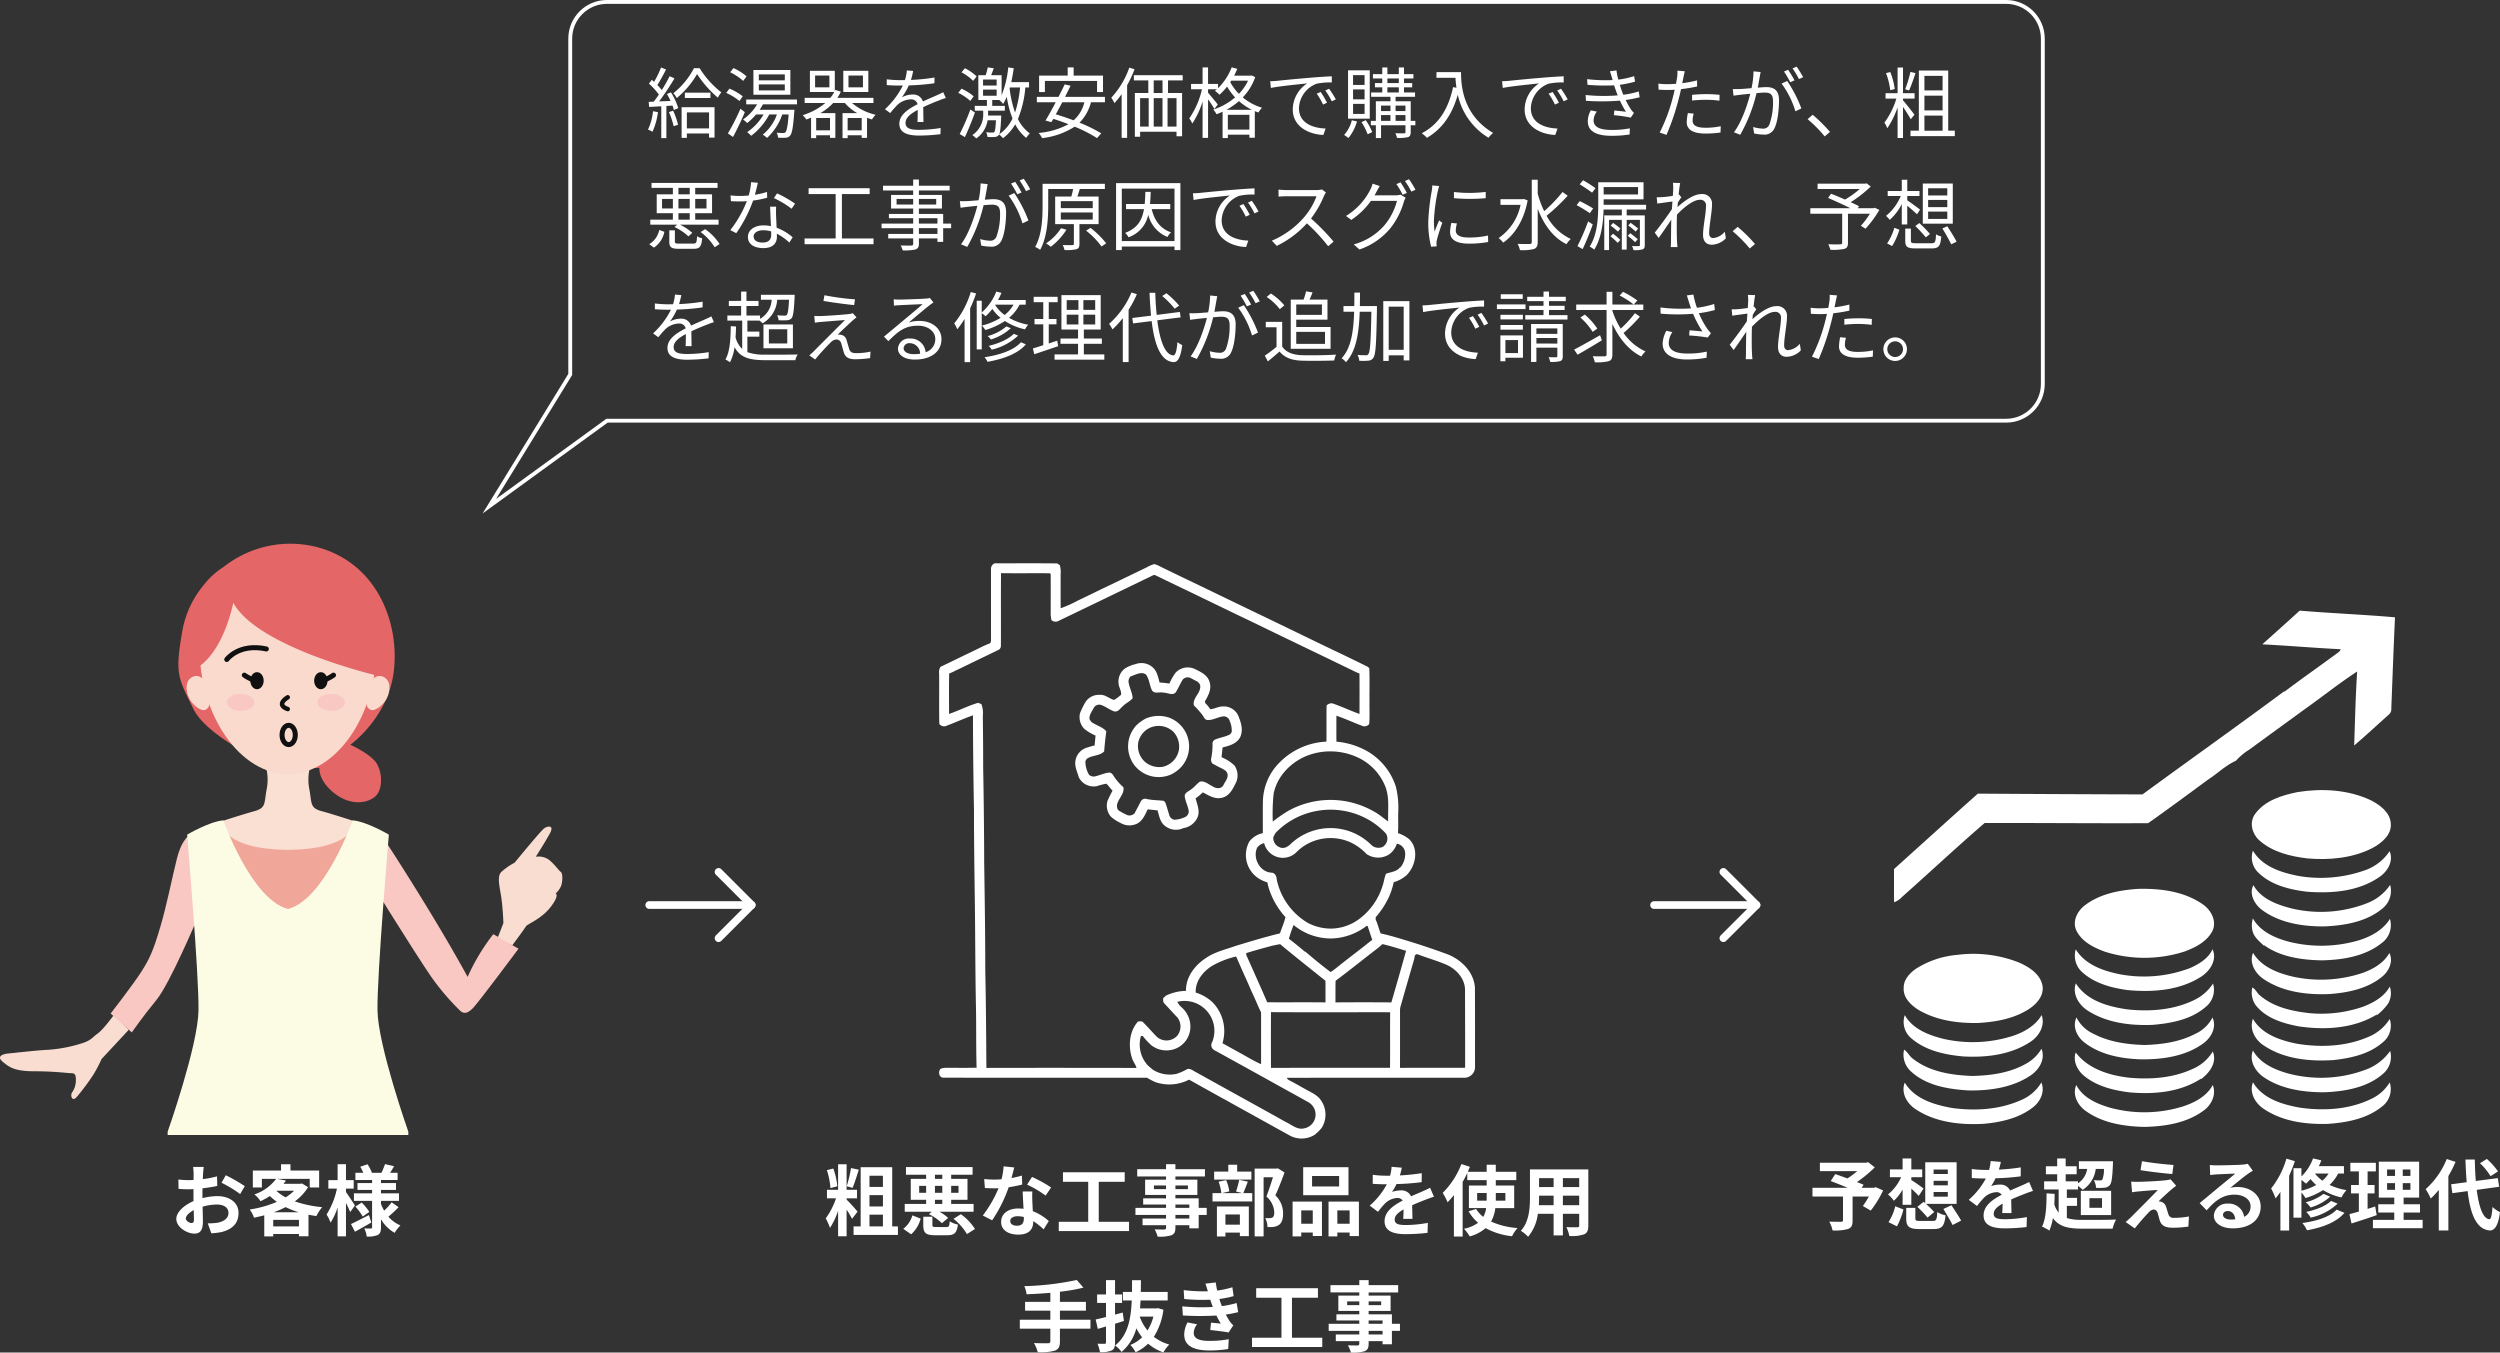 <svg xmlns="http://www.w3.org/2000/svg" width="646.88" height="349.979" viewBox="0 0 646.88 349.979">
  <rect x="0" y="0" width="646.88" height="349.979" fill="#333333" stroke="none"/>
  <g id="Group_449" data-name="Group 449" transform="translate(-160 -3724)">
    <g id="Group_443" data-name="Group 443">
      <g id="Group_442" data-name="Group 442">
        <g id="Group_1" data-name="Group 1" transform="translate(288.254 3543.431)">
          <path id="Path_1" data-name="Path 1" d="M457.118,347.291q4.863-4.339,9.688-8.721c8.21.7,16.444,1,24.65,1.733-.371,7.843-.647,15.7-.952,23.552a1.874,1.874,0,0,1-.61,1.583c-3.007,2.672-5.94,5.424-9,8.026.221-6.382.352-12.769.774-19.142-4.621,3.01-8.952,6.472-13.451,9.67-4.795,3.5-9.608,6.979-14.389,10.492a16.072,16.072,0,0,0-3.542,2.94c-2.674,1.188-4.781,3.325-7.23,4.894-5.142,3.771-10.27,7.58-15.482,11.252-14.1.07-28.206-.085-42.3-.042-7.235,6.218-14.206,12.769-21.347,19.1a5.143,5.143,0,0,1-2.083,1.4c-.047-2.865,0-5.73-.019-8.59,7.23-6.5,14.431-13.046,21.694-19.513q21.3.141,42.6.2c12.2-8.932,24.533-17.677,36.67-26.684l.047.122c4.673-3.555,9.51-6.89,14.22-10.393.094-.15.272-.456.366-.611C470.639,348.226,463.888,347.634,457.118,347.291Z" transform="translate(0)" fill="#fff"/>
          <path id="Path_2" data-name="Path 2" d="M571.154,437.266c6.307-1.005,13.032-.629,18.879,2.113,2.334,1.193,4.922,3.071,5.175,5.9.319,3.034-2.357,5.189-4.748,6.481-5.147,2.621-11.116,3.161-16.8,2.682-4.414-.526-9.04-1.634-12.44-4.659-1.893-1.639-2.691-4.654-1.155-6.791C562.6,439.431,567.069,438.083,571.154,437.266Z" transform="translate(-104.847 -51.752)" fill="#fff"/>
          <path id="Path_3" data-name="Path 3" d="M560.958,475.645a5.445,5.445,0,0,1-1.414-5.715c2.4,4.128,7.345,5.687,11.755,6.551a34.149,34.149,0,0,0,16.865-1.343,12.709,12.709,0,0,0,6.744-5.067c1.122,2.663-.643,5.443-2.879,6.838-5.344,3.607-12.121,4.119-18.377,3.668C569.134,480.051,564.325,478.9,560.958,475.645Z" transform="translate(-104.846 -69.261)" fill="#fff"/>
          <path id="Path_4" data-name="Path 4" d="M562.06,495.312c-2-1.39-3.673-4.175-2.419-6.556,2.019,3.616,6.241,5.11,10.031,6.063a32.854,32.854,0,0,0,19.786-1.554,12.809,12.809,0,0,0,5.565-4.574,5.845,5.845,0,0,1-1.888,6.021c-4.194,3.555-9.914,4.5-15.244,4.724C572.416,499.454,566.606,498.576,562.06,495.312Z" transform="translate(-104.821 -79.153)" fill="#fff"/>
          <path id="Path_5" data-name="Path 5" d="M477.982,490.784c5.706-.132,11.8.615,16.616,3.926,2.174,1.442,3.8,4.316,2.635,6.894-1.423,2.851-4.461,4.363-7.317,5.415a33.85,33.85,0,0,1-20.551.019c-2.869-1.052-5.95-2.564-7.354-5.448-1.136-2.334.211-5.03,2.118-6.495C468.054,492.052,473.14,491.108,477.982,490.784Z" transform="translate(-52.984 -80.22)" fill="#fff"/>
          <path id="Path_6" data-name="Path 6" d="M559.537,507.04c1.883,3.372,5.64,5.034,9.2,6a34.459,34.459,0,0,0,18.165-.319c3.165-.982,6.307-2.663,8.092-5.565a5.708,5.708,0,0,1-2.17,6.284c-4.307,3.433-10.045,4.316-15.4,4.452-5.194-.094-10.726-.85-15.047-3.959l.033.2c-1.094-1.085-2.428-2.076-2.9-3.607A6.057,6.057,0,0,1,559.537,507.04Z" transform="translate(-104.848 -88.828)" fill="#fff"/>
          <path id="Path_7" data-name="Path 7" d="M497.209,523.9c1.315,2.87-.8,5.847-3.231,7.284-5.528,3.419-12.328,3.87-18.649,3.3-4.128-.559-8.425-1.667-11.633-4.466a5.743,5.743,0,0,1-1.874-6.082c2.508,4.076,7.387,5.692,11.849,6.523a33.619,33.619,0,0,0,17.766-1.7C493.738,527.723,496.133,526.3,497.209,523.9Z" transform="translate(-52.97 -97.717)" fill="#fff"/>
          <path id="Path_8" data-name="Path 8" d="M380.991,526.641a32.129,32.129,0,0,1,16.029,1.987c2.611,1.16,5.481,2.963,6.054,5.992.427,2.616-1.559,4.786-3.6,6.091-3.9,2.489-8.6,3.3-13.145,3.546-5.236.1-10.684-.667-15.268-3.339-2.005-1.24-4.1-3.208-3.9-5.776-.042-2.066,1.507-3.719,3.076-4.856A23.608,23.608,0,0,1,380.991,526.641Z" transform="translate(-2.826 -98.992)" fill="#fff"/>
          <path id="Path_9" data-name="Path 9" d="M562.541,532.84c-2.282-1.414-4.114-4.245-2.987-6.96,2.156,3.644,6.4,5.246,10.323,6.166a34.079,34.079,0,0,0,18.142-1.01c2.682-.991,5.382-2.531,6.8-5.114,1.1,2.151-.127,4.734-1.883,6.138-3.79,3.123-8.839,4.128-13.615,4.485C573.572,536.78,567.453,536.052,562.541,532.84Z" transform="translate(-104.823 -98.762)" fill="#fff"/>
          <path id="Path_10" data-name="Path 10" d="M461.836,542.56c2.851,4.546,8.482,6.068,13.478,6.763,5.8.6,11.91.141,17.212-2.466a11.845,11.845,0,0,0,4.814-4.246,5.633,5.633,0,0,1-1.93,6.086c-3.766,3.259-8.923,4.217-13.746,4.616-5.664.221-11.67-.5-16.559-3.574C462.7,548.285,460.855,545.434,461.836,542.56Z" transform="translate(-52.971 -107.556)" fill="#fff"/>
          <path id="Path_11" data-name="Path 11" d="M559.4,544.6c.892.423,1.212,1.479,1.991,2.066,3.649,3.109,8.533,4.123,13.178,4.6a33.128,33.128,0,0,0,13.291-1.639c2.8-1.024,5.6-2.588,7.11-5.269a5.381,5.381,0,0,1-.4,4.339,14.309,14.309,0,0,1-3.01,3.109l.07-.239c-5.974,3.658-13.413,4.086-20.194,3.086-4.09-.77-8.505-2.085-11.173-5.5A5.6,5.6,0,0,1,559.4,544.6Z" transform="translate(-104.858 -108.505)" fill="#fff"/>
          <path id="Path_12" data-name="Path 12" d="M369.153,565.724a5.5,5.5,0,0,1-1.733-6.035c2.057,3.644,6.251,5.213,10.1,6.166a34.174,34.174,0,0,0,18.029-.845c2.884-1,5.711-2.63,7.289-5.34.977,2.766-.719,5.579-3.043,7.021-5.063,3.283-11.342,4.015-17.245,3.691C377.822,569.955,372.844,568.9,369.153,565.724Z" transform="translate(-2.809 -116.457)" fill="#fff"/>
          <path id="Path_13" data-name="Path 13" d="M462.037,561a9.033,9.033,0,0,0,4.49,4.269c4.025,2.1,8.622,2.714,13.107,2.86,4.48-.141,9.064-.77,13.089-2.865a9.335,9.335,0,0,0,4.5-4.246c1.183,2.517-.376,5.307-2.475,6.763-4.621,3.316-10.524,4.109-16.08,4.058-5.067-.178-10.4-1.151-14.507-4.307C462.2,566.063,460.891,563.372,462.037,561Z" transform="translate(-52.993 -117.163)" fill="#fff"/>
          <path id="Path_14" data-name="Path 14" d="M562.454,568.718c-2.32-1.423-3.935-4.269-2.935-6.988,2.32,4.029,7.091,5.589,11.384,6.457,6.058,1,12.506.747,18.226-1.658a11.869,11.869,0,0,0,5.786-4.743,5.45,5.45,0,0,1-1.724,5.978c-3.522,3.128-8.359,4.17-12.915,4.659C574.2,572.8,567.648,572.165,562.454,568.718Z" transform="translate(-104.826 -117.55)" fill="#fff"/>
          <path id="Path_15" data-name="Path 15" d="M398.738,582.147a10.445,10.445,0,0,0,4.062-3.907c1.075,2.729-.643,5.481-2.893,6.955-4.645,3.1-10.426,3.907-15.9,3.837-5.326-.315-11.173-1.249-15.169-5.1a5.8,5.8,0,0,1-1.6-5.457c.967.592,1.39,1.738,2.325,2.376,4.325,3.372,10,4.241,15.333,4.429C389.637,585.181,394.544,584.51,398.738,582.147Z" transform="translate(-2.812 -126.306)" fill="#fff"/>
          <path id="Path_16" data-name="Path 16" d="M562.389,586.165c-2.245-1.494-3.926-4.231-2.879-6.965,1.794,3.217,5.34,4.847,8.726,5.842a32.914,32.914,0,0,0,21.025-1.1,13.4,13.4,0,0,0,5.762-4.631,5.793,5.793,0,0,1-1.709,5.8c-4.17,3.724-10,4.687-15.4,4.908C572.556,590.011,566.916,589.217,562.389,586.165Z" transform="translate(-104.812 -126.816)" fill="#fff"/>
          <path id="Path_17" data-name="Path 17" d="M491.919,584.329a11.252,11.252,0,0,0,5.358-4.579c1.188,2.86-.869,5.546-3.057,7.171l-.028-.117c-5.382,3.508-12.154,4.076-18.4,3.532-4.062-.5-8.256-1.5-11.544-4.062-1.893-1.428-3.25-3.879-2.442-6.274,3.283,4.335,8.824,5.978,14,6.551C481.239,587.02,486.9,586.616,491.919,584.329Z" transform="translate(-52.969 -127.107)" fill="#fff"/>
          <path id="Path_18" data-name="Path 18" d="M370.38,603.84c-2.329-1.432-4.048-4.25-2.977-7.007,2.517,4.264,7.688,5.762,12.262,6.584,5.9.8,12.126.451,17.635-1.972a11.042,11.042,0,0,0,5.448-4.645c.972,2.362-.249,4.959-2.16,6.429-3.654,2.86-8.369,3.9-12.9,4.288C381.773,607.822,375.447,607.146,370.38,603.84Z" transform="translate(-2.791 -136.15)" fill="#fff"/>
          <path id="Path_19" data-name="Path 19" d="M562.441,603.675c-2.282-1.437-3.959-4.255-2.912-6.965,2.494,4.255,7.646,5.781,12.21,6.58,6.237.888,12.9.47,18.607-2.381a10.846,10.846,0,0,0,4.56-4.175,5.606,5.606,0,0,1-1.963,6.232c-3.935,3.212-9.158,4.175-14.089,4.513C573.215,607.634,567.227,606.868,562.441,603.675Z" transform="translate(-104.822 -136.102)" fill="#fff"/>
          <path id="Path_20" data-name="Path 20" d="M464.418,604.927c-2.08-1.456-3.508-4.2-2.433-6.7,1.691,3.287,5.33,4.87,8.7,5.861a33.8,33.8,0,0,0,18.785-.282c3.076-.991,6.246-2.62,7.829-5.579.977,2.466-.333,5.194-2.4,6.641-4.372,3.226-9.994,4.081-15.3,4.2C474.336,608.942,468.781,608.083,464.418,604.927Z" transform="translate(-52.997 -136.909)" fill="#fff"/>
        </g>
        <path id="Path_502" data-name="Path 502" d="M17.32-9.5l-.44.16H13.72l.48-.78c-.46-.22-1.06-.44-1.72-.7a32.974,32.974,0,0,0,4.62-3.8l-1.7-1.34-.54.14H2.9v2.18h9.66a20.818,20.818,0,0,1-2.54,1.88c-1.12-.42-2.24-.8-3.14-1.12L5.7-11.08c1.28.48,2.9,1.12,4.38,1.74H.98v2.26h7.9V-.94c0,.3-.12.38-.5.4-.4,0-1.88,0-3.06-.04A8.1,8.1,0,0,1,6.18,1.7a12.5,12.5,0,0,0,3.94-.36C11.08,1,11.36.4,11.36-.86V-7.08h4.22a25.28,25.28,0,0,1-1.56,2.46l2.04,1.18a26.64,26.64,0,0,0,3.2-5.22Zm15,1.26H36v1.2H32.32Zm0-2.9H36v1.16H32.32Zm0-2.92H36v1.16H32.32ZM28.12-4.4a29.8,29.8,0,0,1,2.64,2.78l1.72-1.44c-.48-.56-1.34-1.4-2.12-2.12h7.92V-15.94H30.16V-5.36l-.4-.36ZM24.3-4.94h2.26V-9.12c.72.66,1.46,1.38,1.92,1.88l1.24-1.9a38.3,38.3,0,0,0-3.16-2.2v-.74h2.82V-14.1H26.56v-2.82H24.3v2.82H21.02v2.02h2.9a11.928,11.928,0,0,1-3.4,4.46,8.461,8.461,0,0,1,1.52,1.64,11.5,11.5,0,0,0,2.26-2.9ZM22.84.64a19.549,19.549,0,0,0,1.68-4.36L22.4-4.56A13.683,13.683,0,0,1,20.66-.44Zm6.04-1.4c-1.08,0-1.28-.08-1.28-.68v-2.7H25.24V-1.4c0,2.08.7,2.74,3.42,2.74h3.6c2.2,0,2.86-.7,3.16-3.56a5.778,5.778,0,0,1-2.14-.84c-.12,2.02-.26,2.3-1.2,2.3Zm5.98-3.1c.78,1.34,1.88,3.1,2.36,4.16L39.44-.84c-.54-1.04-1.7-2.74-2.5-3.98ZM49.72-16.04l-2.64-.22a11.119,11.119,0,0,1-.4,2.3h-.96a26.023,26.023,0,0,1-3.52-.24v2.34c1.1.08,2.56.12,3.38.12h.26a19.628,19.628,0,0,1-4.42,5.52l2.14,1.6a23.027,23.027,0,0,1,1.86-2.2A4.872,4.872,0,0,1,48.54-8.2a1.539,1.539,0,0,1,1.4.68c-2.28,1.18-4.68,2.78-4.68,5.34,0,2.58,2.32,3.34,5.46,3.34A50.031,50.031,0,0,0,56.38.82l.08-2.58a32.718,32.718,0,0,1-5.68.56c-1.96,0-2.9-.3-2.9-1.4,0-1,.8-1.78,2.3-2.64-.02.88-.04,1.84-.1,2.44h2.4c-.02-.92-.06-2.4-.08-3.52,1.22-.56,2.36-1,3.26-1.36.68-.26,1.74-.66,2.38-.84l-1-2.32c-.74.38-1.44.7-2.22,1.04-.82.36-1.66.7-2.7,1.18a2.708,2.708,0,0,0-2.66-1.54,6.777,6.777,0,0,0-2.26.4,13.964,13.964,0,0,0,1.14-2.04,59.578,59.578,0,0,0,6.52-.5l.02-2.32a50.633,50.633,0,0,1-5.66.58A19.134,19.134,0,0,0,49.72-16.04ZM66.8-4.66h2.64V-6.72H66.8V-8.9h2.88v-.92a13.253,13.253,0,0,1,1.24,1,7.492,7.492,0,0,0,3.36-5.4H76.4a7.324,7.324,0,0,1-.42,2.78.74.74,0,0,1-.58.2,14.078,14.078,0,0,1-1.62-.08,4.715,4.715,0,0,1,.58,2,15.075,15.075,0,0,0,2.22-.04,1.946,1.946,0,0,0,1.34-.68c.48-.56.66-2.02.8-5.34.02-.28.02-.82.02-.82H69.92v1.98h2.14a5.363,5.363,0,0,1-2.38,3.72V-11H66.5v-1.84h2.84V-14.9H66.5v-2.02H64.3v2.02H61.38v2.06H64.3V-11H60.92v2.1h3.76v5.98a6.028,6.028,0,0,1-1.12-2.12c.04-.88.08-1.8.08-2.72L61.56-7.9c-.02,3.4-.18,6.62-1.18,8.6a13.25,13.25,0,0,1,1.9,1.04A14.513,14.513,0,0,0,63.2-1.5c1.58,2.24,3.96,2.74,7.68,2.74h7.76a9.479,9.479,0,0,1,.9-2.36c-1.8.1-7.14.1-8.66.08A13.326,13.326,0,0,1,66.8-1.5Zm5.84-1.98H75.9v2.48H72.64ZM70.42-2.28h7.84V-8.56H70.42ZM86.24-16.22l-.38,2.32c2.38.4,6.12.84,8.22,1l.32-2.34C92.32-15.38,88.48-15.8,86.24-16.22ZM95.1-9.86l-1.46-1.66a6.41,6.41,0,0,1-1.14.22c-1.66.22-6.2.42-7.14.42a17.7,17.7,0,0,1-1.92-.06l.24,2.76c.42-.06,1.02-.16,1.72-.22,1.14-.1,3.54-.32,4.94-.36-1.82,1.92-5.92,6-6.94,7.04-.54.52-1.02.94-1.38,1.24l2.36,1.66c1.38-1.76,2.88-3.4,3.56-4.1a2.123,2.123,0,0,1,1.32-.8c.4,0,.84.26,1.06.96.14.5.38,1.44.58,2.04C91.4.58,92.42,1,94.32,1A29.208,29.208,0,0,0,98.24.7l.16-2.62a20.626,20.626,0,0,1-3.92.36,1.272,1.272,0,0,1-1.4-.94c-.18-.52-.4-1.28-.58-1.82a1.9,1.9,0,0,0-1.2-1.36,2.2,2.2,0,0,0-.76-.14c.48-.52,2.34-2.24,3.26-3.02C94.16-9.14,94.58-9.5,95.1-9.86Zm12.1,7.5c0-.5.48-.96,1.24-.96,1.08,0,1.82.84,1.94,2.14a10.441,10.441,0,0,1-1.16.06C108.02-1.12,107.2-1.62,107.2-2.36Zm-3.4-12.88.08,2.6c.46-.06,1.1-.12,1.64-.16,1.06-.06,3.82-.18,4.84-.2-.98.86-3.06,2.54-4.18,3.46-1.18.98-3.6,3.02-5.02,4.16l1.82,1.88c2.14-2.44,4.14-4.06,7.2-4.06,2.36,0,4.16,1.22,4.16,3.02a2.9,2.9,0,0,1-1.66,2.72,4,4,0,0,0-4.26-3.42,3.351,3.351,0,0,0-3.58,3.12c0,2,2.1,3.28,4.88,3.28,4.84,0,7.24-2.5,7.24-5.66,0-2.92-2.58-5.04-5.98-5.04a7.813,7.813,0,0,0-1.9.22c1.26-1,3.36-2.76,4.44-3.52.46-.34.94-.62,1.4-.92l-1.3-1.78a8.738,8.738,0,0,1-1.52.22c-1.14.1-5.42.18-6.48.18A13.879,13.879,0,0,1,103.8-15.24Zm19.82-1.64a22.649,22.649,0,0,1-3.96,7.72A18.7,18.7,0,0,1,120.8-6.6a15.989,15.989,0,0,0,1.26-1.68v10h2.26V-12.44c.56-1.24,1.06-2.54,1.48-3.78Zm3.88,5.52a11.429,11.429,0,0,1,1.18.96,11.021,11.021,0,0,0,1.16-1.2,13.258,13.258,0,0,0,1.48,1.54,15.2,15.2,0,0,1-3.82,1.48Zm7.02-1.66a7.792,7.792,0,0,1-1.6,1.84A9.4,9.4,0,0,1,131-13.02Zm3.98,0v-1.92H132a14.073,14.073,0,0,0,.64-1.5l-2.14-.5a12.158,12.158,0,0,1-3,4.66V-14.4h-2.06V-1.6h2.06V-8.12a8.733,8.733,0,0,1,1.04,1.44,17.245,17.245,0,0,0,4.56-2.06,15.1,15.1,0,0,0,4.76,1.9,9.586,9.586,0,0,1,1.28-1.9,15.513,15.513,0,0,1-4.36-1.34A10.844,10.844,0,0,0,137-13.02Zm-3.34,7.08c-1.32,1.32-3.92,2.32-6.42,2.84a7.262,7.262,0,0,1,1.16,1.48,14.568,14.568,0,0,0,6.96-3.62ZM133.2-7.76a12,12,0,0,1-4.6,2.16,6.177,6.177,0,0,1,1.26,1.36,12.938,12.938,0,0,0,5.08-2.8Zm3.4,4.08c-1.72,1.88-5.18,2.96-8.86,3.46a8.29,8.29,0,0,1,1.2,1.88c4.08-.74,7.62-2.08,9.7-4.52Zm9.98-.82c-.64.22-1.3.42-1.96.62v-4h1.8v-2.18h-1.8v-3.52h2.14V-15.8h-6.6v2.22h2.2v3.52h-2.02v2.18h2.02v4.7c-.92.26-1.74.48-2.44.66l.54,2.42c1.92-.62,4.32-1.38,6.52-2.16Zm3.08-6.04h2.06v1.72h-2.06Zm0-3.54h2.06v1.68h-2.06Zm6.04,1.68h-1.98v-1.68h1.98Zm0,3.58h-1.98v-1.72h1.98Zm-1.76,7.78v-1.9h4.24V-5.08h-4.24V-6.8h4.02v-9.3H147.52v9.3h4v1.72h-4.14v2.14h4.14v1.9H146V1.12h12.86V-1.04Zm24.42-12.54a18.065,18.065,0,0,0-2.88-3.22l-1.78,1.1a17.017,17.017,0,0,1,2.74,3.36Zm-13.26-3.2a20.9,20.9,0,0,1-5.46,7.8,15.275,15.275,0,0,1,1.32,2.42,18.845,18.845,0,0,0,2.08-2.24V1.7h2.48V-12.36a31.774,31.774,0,0,0,1.86-3.68ZM178.66-9.6l-.34-2.24-5.7.74c-.14-1.7-.22-3.58-.26-5.54h-2.42c.06,2.1.18,4.06.32,5.86l-4.04.54.34,2.3,3.94-.54c.72,6.1,2.3,9.86,5.68,10.18,1.12.06,2.2-.86,2.7-4.72a8.183,8.183,0,0,1-1.94-1.36c-.16,2.22-.4,3.22-.86,3.18-1.6-.2-2.66-3.16-3.22-7.6Z" transform="translate(628 4040.679)" fill="#fff"/>
      </g>
      <g id="Group_424" data-name="Group 424" transform="translate(108.207 -473.189)">
        <path id="Path_22" data-name="Path 22" d="M-12642.582-3699.807l8.572,8.572-8.572,8.573" transform="translate(13140.302 8122.603)" fill="none" stroke="#fff" stroke-linecap="round" stroke-linejoin="round" stroke-width="2"/>
        <line id="Line_30" data-name="Line 30" x2="26.5" transform="translate(479.792 4431.368)" fill="none" stroke="#fff" stroke-linecap="round" stroke-width="2"/>
      </g>
      <g id="Group_441" data-name="Group 441">
        <path id="Path_501" data-name="Path 501" d="M-92.8-15.94a31.029,31.029,0,0,1-1.12,4.7l1.52.42c.52-1.18,1.1-3.08,1.62-4.7Zm-3.54,4.72a18.169,18.169,0,0,0-1.04-4.6l-1.66.42a19.823,19.823,0,0,1,.92,4.64Zm5.24,6.56a40.747,40.747,0,0,0-2.84-3.12V-8.1h2.7v-2.22h-2.7v-6.6h-2.2v6.6h-2.88V-8.1h2.34a19.086,19.086,0,0,1-2.66,5.18,15.923,15.923,0,0,1,1.1,2.46,18.985,18.985,0,0,0,2.1-4.42V1.7h2.2V-5.18a22.427,22.427,0,0,1,1.4,2.38Zm3.08.78h3.48V-.84h-3.48Zm3.48-10.08v2.9h-3.48v-2.9Zm0,7.96h-3.48V-8.94h3.48Zm2.4,5.16V-16.16H-90.3V-.84h-1.84v2.2h11.48V-.84Zm11.06-6.88h1.9v1.06h-1.9Zm-4.08-1.82v-1.8h1.8v1.8Zm4.08-4.68h1.9v1.08h-1.9Zm1.9,4.68h-1.9v-1.8h1.9Zm4.2-1.8v1.8h-1.9v-1.8Zm-7.66,7.32a13.364,13.364,0,0,1,3.36,2.34l1.62-1.36a12.034,12.034,0,0,0-2.24-1.6h8.82V-6.66h-5.8V-7.72h4.22v-5.42h-4.22v-1.08h5.54V-16.2H-78.58v1.98h5.22v1.08h-3.98v5.42h3.98v1.06H-78.9v2.02h7.02Zm-4.6,5.22a8.252,8.252,0,0,0,2.46-4.06l-2.14-.84A6.609,6.609,0,0,1-79.28-.22Zm6.52-1.88c-.86,0-1.02-.06-1.02-.56v-2.1H-74.1V-1.2c0,2,.56,2.64,3.12,2.64h3.04c1.86,0,2.52-.54,2.8-2.76a6.275,6.275,0,0,1-2.12-.84c-.08,1.3-.22,1.48-.9,1.48Zm4.44-2.12A14.366,14.366,0,0,1-62.8,1.14l2.08-1.32A13.94,13.94,0,0,0-64.38-4Zm15.72-13.3-2.76-.28a16.819,16.819,0,0,1-.54,3.34c-.62.06-1.22.08-1.82.08a25.266,25.266,0,0,1-2.66-.14l.18,2.32c.86.06,1.68.08,2.5.08.34,0,.68,0,1.04-.02A31.511,31.511,0,0,1-58.7-3.66l2.42,1.24A36.852,36.852,0,0,0-52-10.98a34.7,34.7,0,0,0,3.5-.7L-48.58-14a24.519,24.519,0,0,1-2.7.64C-50.98-14.44-50.72-15.46-50.56-16.1ZM-51.6-2.26c0-.7.74-1.22,1.9-1.22a7.185,7.185,0,0,1,1.62.2v.4c0,1.1-.42,1.86-1.8,1.86C-50.98-1.02-51.6-1.52-51.6-2.26Zm5.72-7.62h-2.5c.04,1.22.14,3,.22,4.48-.46-.04-.9-.08-1.38-.08-2.78,0-4.42,1.5-4.42,3.46,0,2.2,1.96,3.3,4.44,3.3,2.84,0,3.86-1.44,3.86-3.3v-.2a16.955,16.955,0,0,1,2.7,2.14l1.34-2.14a13.079,13.079,0,0,0-4.14-2.56c-.04-1-.1-1.96-.12-2.54C-45.9-8.2-45.94-9.04-45.88-9.88Zm3.44,1.06,1.42-2.1a34.451,34.451,0,0,0-4.94-2.72l-1.28,1.98A28.866,28.866,0,0,1-42.44-8.82ZM-28.7-2.04V-12.38h6.72v-2.48H-37.96v2.48h6.54V-2.04h-7.62V.36h18.18v-2.4Zm23.44-.84h-3.6v-.94h3.6ZM-8.86-6.5h3.6v.86h-3.6Zm-5.56-3.98v-.96h3.14v.96Zm8.8-.96v.96H-8.86v-.96Zm4.86,5.8H-2.84V-8.1H-8.86v-.88h5.68v-3.96H-8.86v-.82h7.64v-1.88H-8.86v-1.3h-2.42v1.3h-7.46v1.88h7.46v.82H-16.7v3.96h5.42v.88H-17.2v1.6h5.92v.86H-19.2v1.82h7.92v.94h-6.08v1.72h6.08v.62c0,.36-.12.48-.5.5-.32,0-1.5,0-2.46-.04a7.332,7.332,0,0,1,.78,1.88,10.533,10.533,0,0,0,3.54-.34c.78-.34,1.06-.82,1.06-2v-.62h3.6v.82h2.42V-3.82H-.76ZM10.8-15.02H7.12V-16.8H4.82v1.78H1.16v2.06H10.8ZM7.82-3.94V-1.3H4.08V-3.94ZM1.88,1.76h2.2v-1H7.82v.92h2.32V-6H1.88ZM7.64-12.9a20.943,20.943,0,0,1-.82,3.02l1.62.42H3.2L5.08-9.9a10.07,10.07,0,0,0-.82-2.92l-1.94.4a12.615,12.615,0,0,1,.7,2.96H.74V-7.3H11.02V-9.46H8.7c.34-.78.76-1.86,1.18-2.96Zm10-2.98-.36.08H11.64V1.74h2.32v-15.3h2.42c-.48,1.52-1.12,3.56-1.7,4.98A5.744,5.744,0,0,1,16.72-4.5c0,.68-.12,1.14-.48,1.36a1.683,1.683,0,0,1-.74.16A11.064,11.064,0,0,1,14.38-3a5.3,5.3,0,0,1,.58,2.32,10.347,10.347,0,0,0,1.6-.04,3.364,3.364,0,0,0,1.36-.5C18.68-1.76,19-2.74,19-4.2a6.385,6.385,0,0,0-2-4.68c.8-1.7,1.68-4,2.38-5.92Zm15.86,4.7h-7v-2.7h7Zm2.42-4.98H24.2v7.24H35.92ZM26.68-4.98v3.44H23.7V-4.98ZM21.46,1.74H23.7v-1h2.98v.9h2.38v-8.9h-7.6ZM33.04-1.54V-4.98h3.18v3.44ZM30.76-7.26v9h2.28v-1h3.18v.92h2.4V-7.26Zm18.96-8.78-2.64-.22a11.119,11.119,0,0,1-.4,2.3h-.96a26.023,26.023,0,0,1-3.52-.24v2.34c1.1.08,2.56.12,3.38.12h.26a19.628,19.628,0,0,1-4.42,5.52l2.14,1.6a23.027,23.027,0,0,1,1.86-2.2A4.872,4.872,0,0,1,48.54-8.2a1.539,1.539,0,0,1,1.4.68c-2.28,1.18-4.68,2.78-4.68,5.34,0,2.58,2.32,3.34,5.46,3.34A50.031,50.031,0,0,0,56.38.82l.08-2.58a32.718,32.718,0,0,1-5.68.56c-1.96,0-2.9-.3-2.9-1.4,0-1,.8-1.78,2.3-2.64-.02.88-.04,1.84-.1,2.44h2.4c-.02-.92-.06-2.4-.08-3.52,1.22-.56,2.36-1,3.26-1.36.68-.26,1.74-.66,2.38-.84l-1-2.32c-.74.38-1.44.7-2.22,1.04-.82.36-1.66.7-2.7,1.18a2.708,2.708,0,0,0-2.66-1.54,6.777,6.777,0,0,0-2.26.4,13.964,13.964,0,0,0,1.14-2.04,59.578,59.578,0,0,0,6.52-.5l.02-2.32a50.633,50.633,0,0,1-5.66.58A19.134,19.134,0,0,0,49.72-16.04ZM69.22-7.5V-9.48h2.46V-7.5Zm7.3-1.98V-7.5H74.04V-9.48Zm2.28,3.9v-5.84H74.04v-1.4h5.3v-2.16h-5.3V-16.8H71.68v1.82H66.8c.18-.44.36-.86.54-1.28l-2.2-.72A21.229,21.229,0,0,1,60.3-9.52a15.739,15.739,0,0,1,1.26,2.44A22.088,22.088,0,0,0,63.2-8.96V1.78h2.26V-12.36c.44-.76.84-1.52,1.2-2.3v1.84h5.02v1.4h-4.6v5.84h4.46A6.5,6.5,0,0,1,70.8-3.3a8.245,8.245,0,0,1-1.86-2.06L67-4.76a11.521,11.521,0,0,0,2.46,2.98A9.225,9.225,0,0,1,65.82-.24,13.064,13.064,0,0,1,67.3,1.74,10.255,10.255,0,0,0,71.4-.4a18.361,18.361,0,0,0,6.84,2.1A9.825,9.825,0,0,1,79.66-.42,20.054,20.054,0,0,1,72.82-2.1a9.46,9.46,0,0,0,1.1-3.48Zm12.6-.76V-8.8h4.22v2.46Zm-6.22,0c.04-.74.06-1.46.06-2.1V-8.8H89v2.46Zm3.82-7v2.32H85.24v-2.32Zm6.62,2.32H91.4v-2.32h4.22Zm2.36-4.58H82.88v7.14c0,2.8-.18,6.36-2.36,8.76A8.785,8.785,0,0,1,82.4,1.84,11.453,11.453,0,0,0,84.92-4.1H89V1.48h2.4V-4.1h4.22v3c0,.36-.14.48-.52.48-.36,0-1.68.02-2.8-.04a8.992,8.992,0,0,1,.76,2.28A9.288,9.288,0,0,0,96.9,1.2c.8-.36,1.08-1,1.08-2.28ZM-30.84,23.3h-7.9V20.96h6.72V18.68h-6.72V16.06A47.121,47.121,0,0,0-32.66,15l-1.72-1.98a74.268,74.268,0,0,1-13.58,1.6,7.964,7.964,0,0,1,.6,2.1c1.96-.08,4.06-.2,6.14-.38v2.34h-6.54v2.28h6.54V23.3h-7.9v2.32h7.9v3.22c0,.4-.18.54-.64.56-.44,0-2.12,0-3.6-.06a9.227,9.227,0,0,1,.98,2.36,13.6,13.6,0,0,0,4.44-.4c.94-.38,1.3-1,1.3-2.42V25.62h7.9Zm6.36,1.04c.76-.24,1.54-.48,2.3-.72l-.32-2.18-1.98.54V18.96h1.82v-2.2h-1.82v-3.7h-2.34v3.7h-2.3v2.2h2.3V22.6c-1,.26-1.92.48-2.68.64l.56,2.44,2.12-.64v4.12c0,.28-.1.36-.36.38-.26,0-1.08,0-1.84-.04a10.325,10.325,0,0,1,.64,2.18,6.755,6.755,0,0,0,3.04-.42c.66-.36.86-.94.86-2.12Zm9.92-1.84a12.88,12.88,0,0,1-1.52,3.58A12.107,12.107,0,0,1-18.1,22.5Zm1.18-2.2-.4.08h-4.24c.06-.68.1-1.36.14-2.06h7.02v-2.2h-6.96c.02-1,.04-2.02.04-3.04h-2.3c0,1.02,0,2.04-.02,3.04h-2.34v2.2h2.28c-.2,4.74-.98,9-4.32,11.66a6.633,6.633,0,0,1,1.68,1.66,12.253,12.253,0,0,0,3.84-6.12,14.335,14.335,0,0,0,1.48,2.32,8.977,8.977,0,0,1-3.04,1.98,8.64,8.64,0,0,1,1.36,1.9,11.8,11.8,0,0,0,3.24-2.22,11.989,11.989,0,0,0,3.96,2.26,9.036,9.036,0,0,1,1.52-2.04,11.392,11.392,0,0,1-4-2,17.171,17.171,0,0,0,2.48-7Zm6.3-.46.14,2.36a74.379,74.379,0,0,0,8.7.02c.32.68.7,1.38,1.12,2.08-.6-.06-1.68-.16-2.52-.24l-.2,1.9c1.46.16,3.62.42,4.74.64l1.22-1.84a6.1,6.1,0,0,1-.9-1.02,18.2,18.2,0,0,1-1.04-1.78,26.8,26.8,0,0,0,3.2-.62l-.4-2.36a25.821,25.821,0,0,1-3.82.8c-.12-.32-.24-.62-.34-.9-.1-.3-.2-.62-.3-.94A29.156,29.156,0,0,0,6.2,17.2l-.32-2.3a22.987,22.987,0,0,1-3.94.86q-.21-1.02-.36-2.1l-2.68.3c.24.7.44,1.34.64,1.98a41.6,41.6,0,0,1-6.26-.3l.14,2.3a46.761,46.761,0,0,0,6.74.18c.12.34.24.72.4,1.18.08.22.16.46.26.7A51.251,51.251,0,0,1-7.08,19.84Zm3.84,4.64L-5.72,24a6.642,6.642,0,0,0-.86,3.22c.04,2.86,2.52,4.04,6.52,4.04a30.718,30.718,0,0,0,4.86-.38l.14-2.54a26.323,26.323,0,0,1-5.02.44c-2.64,0-4.04-.6-4.04-2.08A3.754,3.754,0,0,1-3.24,24.48ZM21.3,27.96V17.62h6.72V15.14H12.04v2.48h6.54V27.96H10.96v2.4H29.14v-2.4Zm23.44-.84h-3.6v-.94h3.6Zm-3.6-3.62h3.6v.86h-3.6Zm-5.56-3.98v-.96h3.14v.96Zm8.8-.96v.96H41.14v-.96Zm4.86,5.8H47.16V21.9H41.14v-.88h5.68V17.06H41.14v-.82h7.64V14.36H41.14v-1.3H38.72v1.3H31.26v1.88h7.46v.82H33.3v3.96h5.42v.88H32.8v1.6h5.92v.86H30.8v1.82h7.92v.94H32.64v1.72h6.08v.62c0,.36-.12.48-.5.5-.32,0-1.5,0-2.46-.04a7.332,7.332,0,0,1,.78,1.88,10.533,10.533,0,0,0,3.54-.34c.78-.34,1.06-.82,1.06-2v-.62h3.6v.82h2.42V26.18h2.08Z" transform="translate(473 4042.179)" fill="#fff"/>
        <g id="Group_4" data-name="Group 4" transform="translate(350.883 3836.303)">
          <g id="Group_1-2" data-name="Group 1" transform="translate(52.116 33.448)">
            <path id="Path_1-2" data-name="Path 1" d="M65.538,34.956a1.573,1.573,0,0,1,.912-1.494c5.4,0,10.8-.044,16.2.022.169.107.513.32.686.426a6.56,6.56,0,0,1,.221,2.42c.008,2.917-.019,5.836.014,8.753a32,32,0,0,0,4.49-2.013c2.769-1.311,5.509-2.682,8.281-3.99q4.8-2.306,9.595-4.632a8.136,8.136,0,0,1,1.874-.795,9.055,9.055,0,0,1,1.846.8c3.2,1.543,6.388,3.108,9.6,4.629,4.291,2.062,8.57,4.149,12.861,6.205.8.4,1.622.773,2.425,1.183,1.909.882,3.794,1.824,5.694,2.728q6.174,3,12.358,5.984,5.26,2.487,10.477,5.072c.087.09.262.276.35.366.128,2.829.022,5.664.057,8.5-.038,1.969.079,3.941-.074,5.907a1.572,1.572,0,0,1-1.54.587c-2.335-.849-4.588-1.934-6.945-2.72q-.033,3.351,0,6.708a19.81,19.81,0,0,1,7.224,2.065,16.338,16.338,0,0,1,8.161,9.6,22.526,22.526,0,0,1,.6,6.8c-.025,1.734.066,3.474-.071,5.206A9.167,9.167,0,0,1,173.7,104.8c2.633,2.513,1.759,6.978-.628,9.351a8.729,8.729,0,0,1-3.329,1.819,18.733,18.733,0,0,1-1.292,3.938,21.965,21.965,0,0,1-3.373,5.121v.628c.546,1.139.808,2.387,1.273,3.561,2.917.636,5.768,1.549,8.617,2.431,2.941.923,5.856,1.928,8.748,2.993,3.616,1.428,6.85,4.673,7.044,8.729.041,6.842.011,13.683.025,20.522a2.758,2.758,0,0,1-2.95,2.668q-22.872,0-45.744.014c.169.508.71.669,1.128.923,1.254.625,2.442,1.371,3.682,2.021,1.344.806,2.914,1.377,3.87,2.687a6.452,6.452,0,0,1,.29,7.4,13.013,13.013,0,0,1-1.783,1.729,6.405,6.405,0,0,1-6.579.1c-4.449-2.453-8.882-4.932-13.331-7.38-.882-.511-1.789-.972-2.663-1.5-1.663-.877-3.291-1.811-4.935-2.72-1.666-.912-3.316-1.849-4.968-2.78a11.117,11.117,0,0,1-8.688.658,16.957,16.957,0,0,1-2.2-1.15c-17.58-.014-35.161.019-52.741-.016-1.12-.055-1.355-1.57-.686-2.289A3.688,3.688,0,0,1,53.731,164c2.693-.019,5.391.041,8.084-.03-.156-5.115-.071-10.236-.158-15.352-.213-10.119-.175-20.243-.339-30.362-.087-6.915-.186-13.828-.18-20.743-.147-8.237-.257-16.48-.262-24.722-2.409.849-4.736,1.92-7.128,2.81a1.581,1.581,0,0,1-1.581-.582c-.09-4.337-.005-8.68-.044-13.017a2.511,2.511,0,0,1,.363-1.767c2.545-1.2,5.058-2.455,7.6-3.668,1.74-.792,3.414-1.756,5.206-2.417a1.289,1.289,0,0,0,.249-.879Q65.54,44.112,65.538,34.956ZM68.136,36c-.068,6.265.008,12.536-.036,18.8a1.136,1.136,0,0,1-.776,1.123c-2.562,1.273-5.156,2.477-7.718,3.75-1.06.483-2.081,1.046-3.157,1.491a10.123,10.123,0,0,1-1.732.795c-.076,3.49-.033,6.984-.025,10.474,2.537-.877,4.938-2.122,7.513-2.881.281.109.563.221.847.328a6.61,6.61,0,0,1,.371,3.048q.09,6.559.09,13.12.229,12.421.265,24.848c.142,9.371.281,18.741.284,28.112.183,8.335.227,16.676.287,25.012q19.427-.041,38.859.008c-.1-.254-.2-.505-.3-.754-.268-.456-.5-.929-.746-1.393-1.183-3.225-.929-7.254,1.426-9.881.456.022,1.011-.175,1.344.251,1.194,1.177,2.286,2.455,3.449,3.66a3.768,3.768,0,0,0,5.391-.265,3.835,3.835,0,0,0,.06-4.6c-1.139-1.213-2.259-2.444-3.389-3.662-.44-.352-.352-.92-.352-1.415.243-.221.486-.442.735-.658A12.336,12.336,0,0,1,116,144.09c-.1-3.6,2.352-6.713,5.257-8.573,2.286-1.559,5.025-2.133,7.587-3.07,3.8-1.15,7.606-2.305,11.468-3.245.475-1.4,1.079-2.761,1.42-4.192a20.22,20.22,0,0,1-4.176-7.068,14.155,14.155,0,0,1-.505-1.939,8.356,8.356,0,0,1-2.311-1.041,7.226,7.226,0,0,1-2.352-9.518,5.878,5.878,0,0,1,3.49-2.171c-.005-2.748-.027-5.492.016-8.237a14.684,14.684,0,0,1,4.233-9.966,18.2,18.2,0,0,1,12.206-5.476c.057-3.116-.025-6.232.049-9.346a1.655,1.655,0,0,1,1.568-.535c2.343.825,4.607,1.874,6.94,2.728,0-3.5.035-6.992-.011-10.488a7.56,7.56,0,0,1-1.2-.494q-7.075-3.441-14.169-6.844c-2.261-1.106-4.539-2.182-6.806-3.286s-4.539-2.207-6.814-3.3c-5.3-2.524-10.58-5.107-15.871-7.658-.295-.139-.587-.279-.879-.415-2.169-1.041-4.337-2.081-6.5-3.141-.36-.12-.732-.481-1.131-.268C100.5,39.921,93.5,43.319,86.483,46.689c-1.188.584-2.392,1.131-3.575,1.726a1.583,1.583,0,0,1-1.726-.262,8.538,8.538,0,0,1-.2-1.723c.019-3.1.005-6.192.011-9.289-.076-.35.161-.912-.238-1.109C76.547,35.991,72.342,36.062,68.136,36Zm79.777,47.025c-4.474,1.559-8.308,5.318-9.245,10.056a51.019,51.019,0,0,0-.218,7.2,37.845,37.845,0,0,1,3.941-2.737,22.563,22.563,0,0,1,22.461.265c1.248.669,2.27,1.666,3.46,2.423-.12-3.105.426-6.375-.863-9.308a14.019,14.019,0,0,0-7.915-7.62A16.746,16.746,0,0,0,147.912,83.021ZM149.6,97.576a19.561,19.561,0,0,0-10.425,5.64,11.858,11.858,0,0,0-.576,1.09,2.537,2.537,0,0,0,1.715,2.652c1.109.481,2.2-.279,2.944-1.043a14.965,14.965,0,0,1,20.568.292,2.719,2.719,0,0,0,3.026.65,2.508,2.508,0,0,0,.89-3.469,18.96,18.96,0,0,0-5.847-4.277A19.814,19.814,0,0,0,149.6,97.576Zm-2.174,8.48a11.824,11.824,0,0,0-2.928,2.229,4.994,4.994,0,0,1-8.289-2.436,3.435,3.435,0,0,0-1.767,1.125c-1.292,2.657.612,6.344,3.641,6.525.959.022,1.363.959,1.4,1.792a17.106,17.106,0,0,0,8.133,11.261,12.936,12.936,0,0,0,6.033,1.42,12.542,12.542,0,0,0,6.9-2.286,17,17,0,0,0,6.364-8.95c.325-.97.421-2,.833-2.947,1.243-.481,2.753-.505,3.627-1.671l.126-.008a5.416,5.416,0,0,0,1.191-3.922A2.615,2.615,0,0,0,170.554,106a5.235,5.235,0,0,1-2.327,2.969,5.325,5.325,0,0,1-5.509-.29,13.818,13.818,0,0,0-4.1-3A12.591,12.591,0,0,0,147.429,106.056Zm-4.81,24.534c1.415,1.1,2.81,2.218,4.17,3.378l.134-.005c2.117,1.811,4.269,3.6,6.506,5.257,1.068-.688,2.032-1.543,3.04-2.321,2.081-1.658,4.225-3.236,6.3-4.913.467-.374.942-.74,1.426-1.092-.4-1.169-.792-2.341-1.163-3.52-.074-.027-.218-.082-.29-.112a15.516,15.516,0,0,1-9.051,3.264,15.135,15.135,0,0,1-9.846-3.48A35.494,35.494,0,0,0,142.62,130.59Zm-5.61,2.169c-1.819.481-3.63.994-5.424,1.557a1.593,1.593,0,0,0,.191.9c1.4,3.094,2.764,6.2,4.149,9.3.352.844.751,1.666,1.079,2.521,5.034.036,10.067-.027,15.1.033-.019-1.863,0-3.725-.016-5.588-3.916-3.141-7.868-6.252-11.719-9.472A24.853,24.853,0,0,0,137.01,132.758Zm28.527.339c-3.619,2.783-7.172,5.648-10.829,8.382-.057,1.863-.008,3.725-.041,5.588q7.235-.053,14.47,0c1.147-3.938,2.283-7.879,3.381-11.834.139-.505.29-1.008.429-1.513-2.035-.6-4.058-1.275-6.131-1.734C166.4,132.371,165.982,132.753,165.537,133.1Zm9.7,1.748a12.51,12.51,0,0,1-.538,2.2c-1.024,3.572-2.073,7.137-3.073,10.714a4.08,4.08,0,0,0-.246,1.352c0,4.965.011,9.933-.005,14.9,5.615-.046,11.23.014,16.846-.03.025-6.68-.014-13.358-.019-20.038.033-2.854-2.062-5.29-4.526-6.489-2.567-1.15-5.3-1.876-7.912-2.9C175.634,134.627,175.369,134.771,175.238,134.845Zm-52.468,2.761c-2.376,1.478-4.389,3.974-4.258,6.91a11.5,11.5,0,0,1,4.3,2.464,10.678,10.678,0,0,1,2.622,10.651c2.308,1.286,4.632,2.545,6.929,3.851a33.786,33.786,0,0,0,3.067,1.57c0-4.468.008-8.939-.005-13.407-.4-.8-.762-1.622-1.112-2.447-.453-1.013-.888-2.037-1.382-3.034-.959-2.286-2.016-4.525-3-6.8-.317-.724-.623-1.45-.964-2.163A22.4,22.4,0,0,0,122.77,137.606Zm-9.026,9.316c.172.3.363.593.56.882.186.18.374.361.563.546a6.6,6.6,0,0,1,2.259,5.389,6.164,6.164,0,0,1-3.406,5.118,6.47,6.47,0,0,1-5.367.1,10.878,10.878,0,0,1-1.207-.7,17.088,17.088,0,0,1-2.324-2.483l-.472-.033a7.968,7.968,0,0,0,1.775,7.631c.434.382.871.765,1.325,1.128a8.2,8.2,0,0,0,6.142,1.049,14.749,14.749,0,0,0,2.756-1.234c.836-.224,1.543.505,2.264.822,6.478,3.608,12.976,7.183,19.457,10.785,1.469.8,2.909,1.663,4.4,2.428,1.248.691,2.589,1.712,4.1,1.314a3.631,3.631,0,0,0,2.84-2.633,3.669,3.669,0,0,0-1.813-4.173c-2.939-1.658-5.907-3.261-8.852-4.913q-7.645-4.244-15.308-8.461a1.507,1.507,0,0,1-.639-2.2,7.725,7.725,0,0,0-9.048-10.362Zm24.25,2.668c-.035,4.81-.022,9.616-.005,14.426,10.269-.046,20.538,0,30.807-.025.046-4.793-.022-9.586.033-14.377C158.55,149.6,148.27,149.656,137.993,149.591Z" transform="translate(-52.116 -33.448)" fill="#fff"/>
          </g>
          <g id="Group_2" data-name="Group 2" transform="translate(87.345 59.284)">
            <path id="Path_2-2" data-name="Path 2" d="M196.686,128.307a4.366,4.366,0,0,1,4.373.765c1.2.975,1.467,2.581,1.863,3.988.849.052,1.7.15,2.54.27a14.916,14.916,0,0,1,1.581-2.789A4.333,4.333,0,0,1,211.9,129.5c1.557.767,3.408,1.546,3.938,3.376.634,1.808-.292,3.561-1.2,5.08.038.123.115.369.15.492a7.373,7.373,0,0,1,1.234,1.51c1.139-.038,2.144-.737,3.3-.7a4.1,4.1,0,0,1,3.914,2.281c.759,1.824,1.469,3.966.445,5.842-.94,1.6-2.808,2.043-4.465,2.491-.074.841-.178,1.682-.262,2.524a10.574,10.574,0,0,1,3.351,2.144,4.51,4.51,0,0,1,.459,4.263c-.795,1.628-1.658,3.559-3.589,4.048-1.852.544-3.51-.549-5.069-1.368a14.812,14.812,0,0,1-1.871,1.562c.437,1.625,1.229,3.384.445,5.039a4.82,4.82,0,0,1-3.611,2.655,4.519,4.519,0,0,1-4.8-.617c-1.229-.953-1.461-2.581-1.874-3.979-.855-.079-1.71-.186-2.565-.257-.707,1.527-1.469,3.354-3.228,3.892a4.444,4.444,0,0,1-3.835-.41,9.463,9.463,0,0,1-2.5-1.652,4.423,4.423,0,0,1-.822-4.023,29.188,29.188,0,0,1,1.316-2.652c-.584-.554-1.019-1.262-1.611-1.794a15.454,15.454,0,0,0-2.373.609,4.279,4.279,0,0,1-4.76-2.281c-.388-1.366-1.092-2.72-.879-4.179a4.209,4.209,0,0,1,2.961-3.477c.661-.216,1.33-.418,2.013-.571.063-.852.169-1.7.243-2.551a13.159,13.159,0,0,1-2.917-1.742,4.4,4.4,0,0,1-1.114-4.037,21.611,21.611,0,0,1,1.237-2.589,4.091,4.091,0,0,1,3.794-2.174c1.431-.169,2.507.97,3.8,1.322a12.69,12.69,0,0,0,1.8-1.341c.137-1.024-.62-1.966-.647-3a4.2,4.2,0,0,1,1.641-3.8A9.011,9.011,0,0,1,196.686,128.307Zm-1.248,3.157a1.811,1.811,0,0,0-.546,1.464c.2,1.431.975,2.728,1.065,4.181-.7.888-1.819,1.292-2.584,2.117-.645.549-1.232,1.573-2.226,1.3-1.226-.429-2.248-1.322-3.493-1.7a1.619,1.619,0,0,0-1.783.841c-.47.939-1.251,1.824-1.057,2.952.186.251.371.508.563.759.134.071.4.208.535.276,1.079.672,2.409,1.032,3.228,2.048-.243,1.721-.421,3.466-.557,5.184-1.163,1.221-3.171.95-4.515,1.936l-.339.576a6.708,6.708,0,0,0,.945,3.542,1.884,1.884,0,0,0,1.338.451c1.305-.254,2.529-.885,3.854-1.03.776.016,1.082.781,1.467,1.319a13.408,13.408,0,0,0,2.218,2.469c.489,2.16-2.584,3.766-1.368,5.91a15.1,15.1,0,0,0,2.488,1.349,1.862,1.862,0,0,0,1.775-.492c.519-1.024,1.076-2.027,1.6-3.048a1.273,1.273,0,0,1,1.554-.669c1.464.35,2.977.281,4.457.494l.38.478c.344,1.013.636,2.046.959,3.067a1.7,1.7,0,0,0,1.333,1.333,7.291,7.291,0,0,0,2.644-.631A1.613,1.613,0,0,0,210.415,166c-.268-1.174-.822-2.283-.991-3.477-.044-.978,1-1.267,1.614-1.778.863-.563,1.472-1.437,2.3-2.027,1.245-.317,2.237.729,3.3,1.2.836.653,2.354.737,2.84-.377.432-.912,1.292-1.805.991-2.89-.15-.7-.838-1.011-1.393-1.336-.754-.344-1.483-.74-2.21-1.139-.516-.188-.645-.814-.625-1.3a18.372,18.372,0,0,0,.388-3.845,1.174,1.174,0,0,1,.576-1.172c1.308-.587,2.789-.716,4.039-1.437l.35-.576a6.23,6.23,0,0,0-.541-2.862,1.628,1.628,0,0,0-1.45-1.177c-1.426.082-2.707.975-4.146.961-.789.063-1.051-.748-1.426-1.267a22.084,22.084,0,0,0-2.22-2.491c-.519-1.945,1.988-3.294,1.6-5.257-.066-.366-.388-.6-.6-.879-.617-.29-1.207-.639-1.819-.937a1.662,1.662,0,0,0-2.122.429c-.655,1.071-1.123,2.253-1.813,3.3-.844.817-2.048.03-3.053.03-.972-.29-2.308.391-3.007-.544-.71-1.311-.683-2.966-1.611-4.162C198.171,130.107,196.678,131.1,195.438,131.464Z" transform="translate(-181.106 -128.047)" fill="#fff"/>
          </g>
          <g id="Group_3" data-name="Group 3" transform="translate(101.008 72.942)">
            <path id="Path_3-2" data-name="Path 3" d="M235.751,178.709a8.541,8.541,0,0,1,6.227-.128,8.07,8.07,0,0,1,4.116,3.837,7.93,7.93,0,0,1-1.215,8.852,8.871,8.871,0,0,1-2.655,1.95,7.972,7.972,0,0,1-9.327-2.245,8.023,8.023,0,0,1,.382-10.482A10.365,10.365,0,0,1,235.751,178.709Zm.956,2.453a5.432,5.432,0,0,0-2.925,3.657,5.528,5.528,0,0,0,1.617,5.031,5.655,5.655,0,0,0,4.788,1.355,5.5,5.5,0,0,0,4.108-4.416,5.665,5.665,0,0,0-1.464-4.654A5.526,5.526,0,0,0,236.707,181.161Z" transform="translate(-231.13 -178.055)" fill="#fff"/>
          </g>
        </g>
      </g>
      <g id="Group_438" data-name="Group 438" transform="translate(-151.793 -473.189)">
        <path id="Path_22-2" data-name="Path 22" d="M-12642.582-3699.807l8.572,8.572-8.572,8.573" transform="translate(13140.302 8122.603)" fill="none" stroke="#fff" stroke-linecap="round" stroke-linejoin="round" stroke-width="2"/>
        <line id="Line_30-2" data-name="Line 30" x2="26.5" transform="translate(479.792 4431.368)" fill="none" stroke="#fff" stroke-linecap="round" stroke-width="2"/>
      </g>
      <g id="Group_440" data-name="Group 440">
        <path id="Path_500" data-name="Path 500" d="M8.72-16.24H5.96a16.1,16.1,0,0,1,.14,1.76c0,.34,0,.92-.02,1.62-.4.02-.8.04-1.16.04a22.177,22.177,0,0,1-2.76-.16l.04,2.42a24.52,24.52,0,0,0,2.8.1c.32,0,.68-.02,1.06-.04v1.68c0,.46,0,.94.02,1.42C3.62-6.34,1.62-4.52,1.62-2.78c0,2.12,2.74,3.8,4.68,3.8,1.32,0,2.2-.66,2.2-3.14,0-.68-.04-2.24-.08-3.82a13.484,13.484,0,0,1,3.76-.56c1.74,0,2.94.8,2.94,2.16,0,1.46-1.28,2.26-2.9,2.56a15.4,15.4,0,0,1-2.46.14L10.68.94A18.312,18.312,0,0,0,13.3.62c3.18-.8,4.42-2.58,4.42-4.94,0-2.76-2.42-4.36-5.5-4.36a16.572,16.572,0,0,0-3.84.52V-8.9c0-.58,0-1.2.02-1.8,1.3-.16,2.68-.36,3.82-.62l-.06-2.48a24.494,24.494,0,0,1-3.68.72c.02-.5.04-.98.06-1.42C8.58-15.02,8.66-15.88,8.72-16.24Zm5.7,2.16-1.1,1.94a31.821,31.821,0,0,1,4.82,2.92l1.2-2.04A41.793,41.793,0,0,0,14.42-14.08ZM4.08-2.88c0-.7.82-1.52,2.04-2.18.04,1.08.06,2,.06,2.5,0,.68-.28.84-.64.84C5.02-1.72,4.08-2.26,4.08-2.88ZM26.82-4.5A23.84,23.84,0,0,0,29.9-5.84,21.722,21.722,0,0,0,33.32-4.5ZM26.7-.84v-1.7h6.66v1.7Zm.96-9.24H32.1a11.5,11.5,0,0,1-2.2,1.72A11.564,11.564,0,0,1,27.56-10Zm6.46-1.88-.4.1H29.36c.22-.28.44-.56.64-.84l-2.22-.44h8.36v2.22h2.44V-15.3H31.16v-1.62H28.72v1.62h-7.3v4.38h2.34v-2.22h3.68a11.626,11.626,0,0,1-5.62,4.02A6.655,6.655,0,0,1,23.4-7.36,19.936,19.936,0,0,0,25.84-8.7a16.263,16.263,0,0,0,1.8,1.5,28.446,28.446,0,0,1-7.02,1.98,7.9,7.9,0,0,1,1.1,2.12c.9-.18,1.78-.38,2.66-.62V1.74H26.7V1.12h6.66V1.7h2.46V-3.86c.66.12,1.34.24,2.04.34a11.659,11.659,0,0,1,1.5-2.3,30.516,30.516,0,0,1-7.08-1.5A12.793,12.793,0,0,0,35.72-11Zm13.72,5.7C47.5-6.8,46.06-9,45.52-9.74v-.88h2v-2.2h-2v-4.12H43.36v4.12h-2.4v2.2h2.22a20,20,0,0,1-2.68,6.7,11.411,11.411,0,0,1,1.04,2.1,16.872,16.872,0,0,0,1.82-3.94V1.72h2.16V-6.9c.44.86.86,1.76,1.1,2.34Zm3.62,2.48C49.76-2.9,48-2,46.82-1.46l1.02,2c1.28-.7,2.84-1.58,4.24-2.4Zm-3.5-2.18a14.019,14.019,0,0,1,1.9,2.56l1.7-1.2a13.7,13.7,0,0,0-1.98-2.42Zm9.38-1.12A15.742,15.742,0,0,1,55.4-4.92a10.856,10.856,0,0,1-.82-1.76v-.78h4.66V-9.4H54.58v-.88h3.88v-1.78H54.58v-.8h4.3v-1.86H56.94c.32-.5.68-1.1,1.04-1.7l-2.36-.54c-.2.64-.6,1.56-.9,2.24H52.24a11.063,11.063,0,0,0-1.14-2.2l-1.88.64A11.354,11.354,0,0,1,50-14.72H47.96v1.86h4.32v.8H48.5v1.78h3.78v.88h-4.7v1.94h4.7V-.64c0,.24-.08.34-.32.34s-1.02,0-1.7-.04a7.4,7.4,0,0,1,.64,2.12,6.523,6.523,0,0,0,2.84-.4c.64-.36.84-.92.84-2V-2.7A9.486,9.486,0,0,0,58.12.82a8.852,8.852,0,0,1,1.5-1.92A8.359,8.359,0,0,1,56.5-3.36a32.192,32.192,0,0,0,2.64-2.46Z" transform="translate(204 4042.179)" fill="#fff"/>
        <g id="b" transform="translate(159.998 3864.644)">
          <g id="c" transform="translate(0.002 -0.001)">
            <g id="Group_199" data-name="Group 199">
              <path id="Path_47" data-name="Path 47" d="M156.08,118.321,157.8,113.9s-.124-3.706-.527-6.506-1.211-5.509,0-6.736a17.146,17.146,0,0,1,3.442-2.4s6.7-8.194,7.634-8.869,2.611-.84,1.548,1.178-3.722,6.168-3.722,6.168a4.69,4.69,0,0,1,3.171.618c1.425.955,2.734,2.907,3.294,3.3s.494,2.421.124,3.541a5.309,5.309,0,0,1-1.425,2.018s1.054.5-1.367,3.591-6.02,4.365-6.333,4.933-3.508,4.875-3.508,4.875l-4.044-1.285Z" transform="translate(-27.545 -15.692)" fill="#f9ddd0"/>
              <path id="Path_48" data-name="Path 48" d="M29.466,148.17c-.189.165-2.635,3.64-4.184,4.76s-1.548,1.631-3.722,2.413a37.348,37.348,0,0,1-9.125,1.8c-2.792.115-9.067.84-10.311.955s-3.171.675-1.425,2.133S3.8,162.7,9.018,162.7s8.565.5,9.5.5,1.12.5,1.12,1.853a5.528,5.528,0,0,1-1,3.146c-.5.733,0,2.578,1.244,1.12a57.391,57.391,0,0,0,4.406-5.946,34.231,34.231,0,0,0,1.8-3.426c1-2.133.066-.28.066-.28s4.315-4.628,7.165-7.708l-3.854-3.78Z" transform="translate(-0.002 -26.147)" fill="#f9ddd0"/>
              <path id="Path_49" data-name="Path 49" d="M95.5,81.769c-3-.815-2.545-2-3.138-5.46a12.6,12.6,0,0,1,0-5.369l-5.567.8-5.567-.8a12.6,12.6,0,0,1,0,5.369c-.593,3.459-.14,4.636-3.138,5.46S69.54,84.4,69.54,84.4l.807,10.549h32.9l.807-10.549s-5.551-1.82-8.548-2.635Z" transform="translate(-12.273 -12.518)" fill="#fadfd3"/>
              <path id="Path_50" data-name="Path 50" d="M88.26,58.067h4.274s-.346,3.1,3.648,6.366,8.2,3,10.6,1.186,2.075-6.909.239-9.191-6.481-4.365-6.481-4.365,9.915-7,11.282-19.287-4.274-27.2-19.007-31.607a27.75,27.75,0,0,0-25.3,5.081A25.284,25.284,0,0,0,57.064,22.68c-2,11.282-1,12.1,2.816,20.012s21.56,15.375,21.56,15.375Z" transform="translate(-9.894 0.001)" fill="#e46666"/>
              <g id="Group_197" data-name="Group 197" transform="translate(48.265 34.255)">
                <path id="Path_51" data-name="Path 51" d="M120.655,46.721c-.782,2.224-3.1,3.788-4.06,3.739-1.581-.082-2.1-2.652-1.515-5.081s2.314-4.109,3.854-3.731c2.075.511,2.553,2.718,1.721,5.081Z" transform="translate(-68.534 -41.595)" fill="#f9dacd"/>
                <path id="Path_52" data-name="Path 52" d="M59,46.721c.782,2.224,3.1,3.788,4.06,3.739,1.581-.082,2.1-2.652,1.515-5.081s-2.314-4.109-3.854-3.731c-2.075.511-2.553,2.718-1.721,5.081Z" transform="translate(-58.609 -41.595)" fill="#f9dacd"/>
              </g>
              <path id="Path_53" data-name="Path 53" d="M108.5,27.615c0,18.241-10.689,33.023-22.919,33.023S62.66,45.848,62.66,27.615,72.921,5.52,85.579,5.52,108.5,9.374,108.5,27.615Z" transform="translate(-11.059 -0.973)" fill="#f9dacd"/>
              <ellipse id="Ellipse_16" data-name="Ellipse 16" cx="1.729" cy="2.207" rx="1.729" ry="2.207" transform="translate(64.769 33.28)" fill="#101010"/>
              <path id="Path_54" data-name="Path 54" d="M76.77,41.35a11.429,11.429,0,0,0,2.866,1.433" transform="translate(-13.549 -7.296)" fill="#fff" stroke="#101010" stroke-linecap="round" stroke-miterlimit="10" stroke-width="1.3"/>
              <ellipse id="Ellipse_17" data-name="Ellipse 17" cx="1.729" cy="2.207" rx="1.729" ry="2.207" transform="translate(81.289 33.28)" fill="#101010"/>
              <path id="Path_55" data-name="Path 55" d="M104.166,41.35a11.429,11.429,0,0,1-2.866,1.433" transform="translate(-17.878 -7.296)" fill="#fff" stroke="#101010" stroke-linecap="round" stroke-miterlimit="10" stroke-width="1.3"/>
              <path id="Path_56" data-name="Path 56" d="M71.25,35.773s3.138-4.274,10.236-2.726" transform="translate(-12.575 -5.772)" fill="none" stroke="#101010" stroke-linecap="round" stroke-miterlimit="10" stroke-width="1.3"/>
              <path id="Path_57" data-name="Path 57" d="M90.094,48.31s-3.319,1.861,0,3.047" transform="translate(-15.64 -8.525)" fill="none" stroke="#101010" stroke-linecap="round" stroke-miterlimit="10" stroke-width="1.16"/>
              <path id="Path_58" data-name="Path 58" d="M70.936,15.844S68.3,29.761,60.477,33.22a53.551,53.551,0,0,1,0-14.733c1.186-7,6.728-16.191,25.834-15.466s24.335,13.736,23.742,22.919-1.351,8.886-1.351,8.886S77.31,27.579,70.944,15.844Z" transform="translate(-10.581 -0.525)" fill="#e46666"/>
              <g id="Group_198" data-name="Group 198" transform="translate(57.258 71.895)">
                <path id="Path_59" data-name="Path 59" d="M69.53,87.3a4.279,4.279,0,0,0,1.079,2.668c-.412-1.474-.618-2.4-.618-2.4l-.453-.272Z" transform="translate(-69.529 -87.3)" fill="#f1a69a"/>
                <path id="Path_60" data-name="Path 60" d="M111.211,87.3l-.453.272s-.214.922-.618,2.4a4.279,4.279,0,0,0,1.079-2.668Z" transform="translate(-76.696 -87.3)" fill="#f1a69a"/>
                <path id="Path_61" data-name="Path 61" d="M87.022,95.234c-10.393-.107-14.544-2.627-16.182-4.694a68.494,68.494,0,0,0,5.18,13.522c2.767,5.1,7.914,7.1,10.335,7.782v.313s.247-.041.667-.14c.42.1.667.14.667.14v-.313c2.421-.684,7.568-2.685,10.335-7.782A68.494,68.494,0,0,0,103.2,90.54C101.566,92.607,97.423,95.127,87.022,95.234Z" transform="translate(-69.76 -87.872)" fill="#f1a69a"/>
              </g>
              <ellipse id="Ellipse_18" data-name="Ellipse 18" cx="3.582" cy="2.207" rx="3.582" ry="2.207" transform="translate(82.104 38.888)" fill="#f9c8c2"/>
              <ellipse id="Ellipse_19" data-name="Ellipse 19" cx="3.582" cy="2.207" rx="3.582" ry="2.207" transform="translate(58.675 38.888)" fill="#f9c8c2"/>
              <path id="Path_62" data-name="Path 62" d="M119.528,107.955s10.335,16.611,13.44,20.992a63.208,63.208,0,0,0,7.016,8.194c.873.9,1.861,1.178,3.475-.5s11.8-15.375,11.8-15.375l-6.522-3.764a53.256,53.256,0,0,0-6.646,11.052C133.339,112.5,120.607,93.09,120.607,93.09l-1.087,14.865Z" transform="translate(-21.093 -16.427)" fill="#f9c8c2"/>
              <path id="Path_63" data-name="Path 63" d="M55.506,91.468s-2.174.56-3.6,6.226-2.487,11.5-4.282,17.615-2.792,8.3-4.908,11.612S34.77,137.75,34.77,137.75l5.46,4.884s2.981-4.266,6.4-8.416,10.525-20.975,10.525-20.975L55.506,91.46Z" transform="translate(-6.137 -16.139)" fill="#f9c8c2"/>
              <path id="Path_64" data-name="Path 64" d="M106.975,136.168c-.148-9.166,2.94-45.5,2.94-45.5s-5.732-3.393-9.38-3.7c0,0-7.165,20.423-16.718,22.952C74.273,107.394,67.1,86.97,67.1,86.97c-3.648.3-9.38,3.7-9.38,3.7s3.088,36.334,2.94,45.5-7.98,31.36-7.98,31.36v.856h62.275v-.856S107.123,145.333,106.975,136.168Z" transform="translate(-9.298 -15.347)" fill="#fcfce4"/>
              <ellipse id="Ellipse_20" data-name="Ellipse 20" cx="1.713" cy="2.495" rx="1.713" ry="2.495" transform="translate(72.98 47.033)" fill="none" stroke="#101010" stroke-linecap="round" stroke-miterlimit="10" stroke-width="1.3"/>
            </g>
          </g>
        </g>
      </g>
    </g>
    <g id="Group_208" data-name="Group 208" transform="translate(-1244.727 119.5)">
      <g id="Union_6" data-name="Union 6" transform="translate(1515.64 3604.5)" fill="none">
        <path d="M36.137,96.746V10a10,10,0,0,1,10-10H408.173a10,10,0,0,1,10,10V99.357a10,10,0,0,1-10,10H46.316L13.959,132.865Z" stroke="none"/>
        <path d="M 17.448 129.094 L 45.991 108.357 L 408.173 108.357 C 413.136 108.357 417.173 104.32 417.173 99.357 L 417.173 10 C 417.173 5.037 413.136 1 408.173 1 L 46.138 1 C 41.175 1 37.137 5.037 37.137 10 L 37.137 97.029 L 36.989 97.269 L 17.448 129.094 M 13.959 132.865 L 36.137 96.746 L 36.137 10 C 36.137 4.478 40.614 1.928710844367743e-06 46.138 1.928710844367743e-06 L 408.173 1.928710844367743e-06 C 413.697 1.928710844367743e-06 418.173 4.478 418.173 10 L 418.173 99.357 C 418.173 104.881 413.697 109.357 408.173 109.357 L 46.316 109.357 L 13.959 132.865 Z" stroke="none" fill="#fff"/>
      </g>
      <path id="Path_499" data-name="Path 499" d="M1.88,17.6a14.373,14.373,0,0,1-1.3,4.76,5.2,5.2,0,0,1,1.16.56,17.6,17.6,0,0,0,1.42-5.08ZM6,17.82a19.612,19.612,0,0,1,1.22,3.66l1.14-.38a18.542,18.542,0,0,0-1.28-3.64Zm-.52-4.68a15.249,15.249,0,0,1,.94,1.8l-2.96.12A68.622,68.622,0,0,0,7.44,9.1L6.18,8.54a40.733,40.733,0,0,1-2.02,3.58A16.062,16.062,0,0,0,3,10.82C3.74,9.7,4.58,8.12,5.26,6.8l-1.3-.52A25.292,25.292,0,0,1,2.16,10c-.2-.18-.38-.36-.58-.52l-.76.98A18.629,18.629,0,0,1,3.4,13.28c-.44.66-.9,1.3-1.32,1.84l-1.32.06L.88,16.5c.92-.06,2-.12,3.14-.18v8.24H5.34V16.24l1.58-.1a9.306,9.306,0,0,1,.36,1.16l1.12-.5a15.836,15.836,0,0,0-1.88-4.08Zm10.9,4.76v4.14H10.64V17.9Zm-7.1,6.6h1.36V23.36h5.74v1.06H17.8V16.56H9.28Zm.84-11.7v1.38h6.62V12.8Zm2.36-6.34a20.035,20.035,0,0,1-5.34,6.48,5.487,5.487,0,0,1,.88,1.26,22.712,22.712,0,0,0,5.26-6.22,28.3,28.3,0,0,0,5.36,6.1,10.8,10.8,0,0,1,.92-1.36,24.227,24.227,0,0,1-5.62-6.26ZM35.98,9.6H29.26V8.08h6.72Zm0,2.62H29.26V10.66h6.72Zm1.44-5.28H27.86v6.4h9.56ZM26.08,8.58a12.881,12.881,0,0,0-3.4-2.14l-.84,1.08a14.16,14.16,0,0,1,3.38,2.24Zm-.98,5.16a14.282,14.282,0,0,0-3.44-1.98l-.84,1.1a14.583,14.583,0,0,1,3.42,2.1Zm-.6,3.22a56.773,56.773,0,0,1-3.24,6.38l1.32.92c1.02-1.86,2.18-4.32,3.06-6.42Zm14.64-1.14V14.58H26v1.24h2.82a12.674,12.674,0,0,1-3.64,3.92,6.871,6.871,0,0,1,1.06.92,14.918,14.918,0,0,0,2.3-2.22h1.94A13.655,13.655,0,0,1,26.24,23a8.1,8.1,0,0,1,1.04.96,16.7,16.7,0,0,0,4.68-5.52h1.98a11.77,11.77,0,0,1-3.66,5.22,10.213,10.213,0,0,1,1.12.84,14.561,14.561,0,0,0,3.92-6.06h1.66c-.24,3.04-.5,4.24-.82,4.58-.16.2-.32.22-.62.22a15.253,15.253,0,0,1-1.66-.08,3.235,3.235,0,0,1,.36,1.28,13.057,13.057,0,0,0,1.96.02,1.606,1.606,0,0,0,1.14-.52c.5-.58.8-2.1,1.08-6.08.04-.22.06-.62.06-.62H29.46a14.9,14.9,0,0,0,.86-1.42Zm17.06-4.4H52.46V8.36H56.2Zm1.4-4.28H51.12v5.48H57.6Zm-5.36,15.4V19.36h3.64v3.18Zm-4.56,0H44.1V19.36h3.58Zm-.16-11.12h-3.7V8.36h3.7Zm11.4,4.06V14.14H49.58a11.349,11.349,0,0,0,.9-1.6l-1.44-.46-.12.26V7.14H42.48v5.48h6.3a8.418,8.418,0,0,1-1.02,1.52H41.12v1.34h5.34a16.961,16.961,0,0,1-5.84,3.14,6.092,6.092,0,0,1,.92,1.12,13.245,13.245,0,0,0,1.24-.48v5.3H44.1v-.74h3.58v.68h1.38V18.1h-3.9a14.567,14.567,0,0,0,3.34-2.62h3.02a12.384,12.384,0,0,0,3.22,2.62H50.92v6.46h1.32v-.74h3.64v.68h1.38V19.3c.42.16.86.3,1.28.42a6.714,6.714,0,0,1,.94-1.2,14.384,14.384,0,0,1-6.1-3.04ZM69.2,7.18l-1.64-.14a10.245,10.245,0,0,1-.5,2.5c-.44.02-.9.02-1.32.02a29.273,29.273,0,0,1-3.38-.22v1.5c1.1.08,2.42.12,3.28.12h.88a21.1,21.1,0,0,1-4.62,6.12l1.36,1A26.421,26.421,0,0,1,65.08,16a5.265,5.265,0,0,1,3.44-1.46,1.669,1.669,0,0,1,1.82,1.24C68,17,65.62,18.48,65.62,20.84c0,2.44,2.3,3.06,5.16,3.06a46.983,46.983,0,0,0,5.48-.36l.04-1.6a35.614,35.614,0,0,1-5.46.48c-2.06,0-3.62-.24-3.62-1.8,0-1.32,1.3-2.38,3.16-3.36,0,1.06-.02,2.36-.06,3.12h1.54c-.02-.98-.04-2.68-.06-3.84,1.52-.72,2.94-1.3,4.06-1.72a17.415,17.415,0,0,1,1.78-.64l-.66-1.5c-.56.3-1.04.52-1.64.78-1.04.48-2.26.96-3.62,1.62a2.582,2.582,0,0,0-2.68-1.8,5.726,5.726,0,0,0-2.78.74,15.879,15.879,0,0,0,1.8-3.1,57.851,57.851,0,0,0,6.64-.56l.02-1.48a49.187,49.187,0,0,1-6.1.62A20.417,20.417,0,0,0,69.2,7.18ZM85.62,8.6a11.994,11.994,0,0,0-3.04-2.12L81.7,7.54a12.413,12.413,0,0,1,3.02,2.2Zm-.76,5.14a13.834,13.834,0,0,0-3.16-1.98l-.84,1.08a13.437,13.437,0,0,1,3.12,2.1ZM84,17.16a58.976,58.976,0,0,1-2.76,6.34l1.34.8c.86-1.84,1.86-4.28,2.6-6.36Zm4.58,1.56V17.46h4.34V16.22H89.66V14.7h1.82a7.9,7.9,0,0,1,1,1.02,13.455,13.455,0,0,0,.94-1.86,25.1,25.1,0,0,0,1.48,5.62,10.2,10.2,0,0,1-3.44,4.08c.28-.56.38-1.76.5-4.28.02-.2.02-.56.02-.56ZM87.28,12H90.8v1.6H87.28Zm0-2.6H90.8v1.56H87.28Zm9.58,2.06a29.721,29.721,0,0,1-1.3,6.46,28.03,28.03,0,0,1-1.4-6.24l.06-.22Zm2.32,0V10.08h-4.6c.26-1.16.46-2.36.64-3.6L93.8,6.26a25.878,25.878,0,0,1-1.72,7.2V8.28h-2.7c.22-.56.44-1.18.68-1.8L88.5,6.26a16.157,16.157,0,0,1-.54,2.02h-1.9V14.7h2.22v1.52H85.14v1.24h2.18v.72a6.389,6.389,0,0,1-2.82,5.6,7.236,7.236,0,0,1,1.02.86,6.974,6.974,0,0,0,2.94-4.7h2.16c-.1,2-.22,2.76-.42,3.02-.1.14-.26.16-.52.16a14.829,14.829,0,0,1-1.62-.08,2.88,2.88,0,0,1,.36,1.22,14.439,14.439,0,0,0,1.88,0,1.345,1.345,0,0,0,1.02-.48.435.435,0,0,0,.1-.16,5.925,5.925,0,0,1,1.02.96A11.766,11.766,0,0,0,95.6,21a11.006,11.006,0,0,0,2.84,3.5,9.136,9.136,0,0,1,.94-1.16,10.167,10.167,0,0,1-3.08-3.72,27.351,27.351,0,0,0,1.92-8.16Zm4.1-1.7h13.5v2.88h1.54V8.38h-7.6V6.26h-1.54V8.38h-7.4v4.26h1.5Zm10.22,5.52a9.171,9.171,0,0,1-2.78,4.68c-1.56-.58-3.14-1.12-4.62-1.56.54-.96,1.12-2.04,1.68-3.12Zm5.32,0v-1.4H108.5c.5-1,1-1.98,1.42-2.88l-1.52-.34c-.46.98-1.02,2.08-1.58,3.22H101.2v1.4h4.88c-.92,1.76-1.88,3.48-2.64,4.74l1.52.4c.16-.26.32-.54.5-.84,1.26.38,2.6.86,3.92,1.38a19.71,19.71,0,0,1-7.72,2.26,6.053,6.053,0,0,1,.9,1.34,19.6,19.6,0,0,0,8.42-2.96,35.811,35.811,0,0,1,5.8,2.96l1.08-1.24a38.81,38.81,0,0,0-5.62-2.76,11.5,11.5,0,0,0,2.96-5.28Zm6.3-8.96a22.1,22.1,0,0,1-4.66,7.78,11.521,11.521,0,0,1,.82,1.4,20.505,20.505,0,0,0,1.86-2.32V24.5h1.42V10.88a32.314,32.314,0,0,0,1.92-4.14Zm8.6,6.56h-2.28V9.62h2.28Zm3.62,8.7h-2.32V14.22h2.32Zm-9.42-7.36h2.22v7.36h-2.22Zm5.8,0v7.36h-2.28V14.22Zm5.22-4.6V8.28H126.3V9.62h3.74v3.26h-3.48V24.2h1.36V22.9h9.42v1.18h1.44V12.88h-3.64V9.62Zm11.3,7.62a18.648,18.648,0,0,0,3.26-2.26,14.532,14.532,0,0,0,3.36,2.26Zm.38,5.12V18.52h5.58v3.84Zm.86-12.66h4.36a12.488,12.488,0,0,1-2.36,3.4,13.179,13.179,0,0,1-2.24-3.04Zm5.3-1.36-.26.06h-4.28c.3-.58.58-1.16.82-1.76l-1.44-.4a15.188,15.188,0,0,1-3.54,5.4v-1.1H145.5V6.26h-1.42v4.28H141.1v1.38h2.82a21.647,21.647,0,0,1-3.28,7.54,6.742,6.742,0,0,1,.78,1.32,21.229,21.229,0,0,0,2.66-5.72V24.5h1.42V14.52c.62.86,1.32,1.92,1.64,2.5l.88-1.16c-.38-.48-1.94-2.4-2.52-3.04v-.9h2.28c-.16.14-.34.28-.5.42a8.2,8.2,0,0,1,1.18,1,15.474,15.474,0,0,0,1.96-2.12,15.357,15.357,0,0,0,2.08,2.8,16.55,16.55,0,0,1-5.66,3.16,4.189,4.189,0,0,1,.84,1.2,15.506,15.506,0,0,0,1.58-.66v6.82h1.36v-.88h5.58v.8h1.4V17.58c.3.12.62.24.94.36a5.706,5.706,0,0,1,.92-1.24,14.155,14.155,0,0,1-4.98-2.68,14.112,14.112,0,0,0,3.22-5.24Zm4.8,1.5.18,1.74c2.16-.46,7.26-.94,9.4-1.18a8.124,8.124,0,0,0-3.74,6.76c0,4.46,4.22,6.44,7.92,6.58l.58-1.66c-3.26-.12-6.9-1.36-6.9-5.26a7.039,7.039,0,0,1,4.58-6.34,16.752,16.752,0,0,1,3.92-.32V8.56c-1.34.06-3.22.18-5.4.36-3.68.3-7.46.68-8.76.82C162.98,9.78,162.34,9.82,161.58,9.84Zm13.06,2.78-1.02.44a18.565,18.565,0,0,1,1.64,2.82l1.02-.48A23.737,23.737,0,0,0,174.64,12.62Zm2.18-.84-.98.46a18.536,18.536,0,0,1,1.68,2.8l1.04-.5A26.414,26.414,0,0,0,176.82,11.78ZM186,10.8h-2.98V8.26H186Zm0,3.72h-2.98V11.96H186Zm0,3.78h-2.98V15.7H186Zm1.34-11.28h-5.62v12.5h5.62ZM182.7,19.94a8.772,8.772,0,0,1-2,3.8,10.063,10.063,0,0,1,1.12.8,11.976,11.976,0,0,0,2.22-4.3Zm2.5.48a16.657,16.657,0,0,1,1.6,3.14l1.18-.56a16.828,16.828,0,0,0-1.66-3.08Zm8.82-.32V18.6h2.56v1.5Zm-3.76-1.5h2.44v1.5h-2.44Zm2.44-2.46v1.42h-2.44V16.14Zm3.88,0v1.42h-2.56V16.14Zm-4.68-4.72h2.96v1.32H191.9Zm0-2.3h2.96v1.2H191.9Zm7.24,10.98h-1.2V15.02h-3.92V13.86h5.04V12.74H196.2V11.42h2.12v-1.1H196.2V9.12h2.44V8H196.2V6.28h-1.34V8H191.9V6.28h-1.32V8h-2.42V9.12h2.42v1.2h-1.9v1.1h1.9v1.32H187.7v1.12h5v1.16h-3.78V20.1h-1.3v1.14h1.3v3.3h1.34v-3.3h6.32v1.74c0,.26-.1.32-.34.34-.28,0-1.24,0-2.28-.02a4.776,4.776,0,0,1,.42,1.2,10.346,10.346,0,0,0,2.9-.2c.5-.22.66-.6.66-1.32V21.24h1.2ZM204.6,7.48V8.96h4.92c.04.76.12,1.64.26,2.56l-.88-.14c-1.22,5.6-3.68,9.62-8.1,11.92a9.734,9.734,0,0,1,1.34,1.18c3.98-2.34,6.5-5.98,7.98-11.16a17.259,17.259,0,0,0,7.94,11.14,7.067,7.067,0,0,1,1.2-1.24c-7.84-4.66-8.3-12.2-8.3-15.74Zm16.98,2.36.18,1.74c2.16-.46,7.26-.94,9.4-1.18a8.124,8.124,0,0,0-3.74,6.76c0,4.46,4.22,6.44,7.92,6.58l.58-1.66c-3.26-.12-6.9-1.36-6.9-5.26a7.039,7.039,0,0,1,4.58-6.34,16.752,16.752,0,0,1,3.92-.32V8.56c-1.34.06-3.22.18-5.4.36-3.68.3-7.46.68-8.76.82C222.98,9.78,222.34,9.82,221.58,9.84Zm13.06,2.78-1.02.44a18.565,18.565,0,0,1,1.64,2.82l1.02-.48A23.737,23.737,0,0,0,234.64,12.62Zm2.18-.84-.98.46a18.536,18.536,0,0,1,1.68,2.8l1.04-.5A26.414,26.414,0,0,0,236.82,11.78Zm13.22-2.74a4.668,4.668,0,0,0,.14.5,40.072,40.072,0,0,1-6.6-.24l.1,1.46a47.924,47.924,0,0,0,6.88.14q.24.72.54,1.56c.12.34.26.68.4,1.04a44.833,44.833,0,0,1-8.3-.1l.08,1.5a58.194,58.194,0,0,0,8.8-.04,21.157,21.157,0,0,0,1.56,2.88c-.64-.08-1.94-.22-3-.34l-.14,1.22a37.058,37.058,0,0,1,4.38.64l.82-1.22a6.008,6.008,0,0,1-.74-.86,19.866,19.866,0,0,1-1.4-2.48,31.184,31.184,0,0,0,3.62-.72l-.24-1.5a22.1,22.1,0,0,1-4,.86c-.16-.4-.32-.82-.46-1.2-.14-.42-.3-.88-.44-1.38a29.122,29.122,0,0,0,3.94-.8l-.22-1.44a22.255,22.255,0,0,1-4.1.9,15.211,15.211,0,0,1-.48-2.38l-1.7.22C249.68,7.82,249.88,8.44,250.04,9.04ZM246.1,17.7l-1.56-.32a5.809,5.809,0,0,0-.78,2.86c.02,2.56,2.22,3.72,6.14,3.72a30.417,30.417,0,0,0,4.68-.34l.06-1.6a22.647,22.647,0,0,1-4.76.42c-3.14,0-4.62-.82-4.62-2.48A3.876,3.876,0,0,1,246.1,17.7Zm25.06.52-1.5-.14a12.5,12.5,0,0,0-.3,2.36c0,1.98,1.72,2.94,4.88,2.94a26.589,26.589,0,0,0,3.86-.28l.06-1.62a19.251,19.251,0,0,1-3.9.4c-2.86,0-3.38-.92-3.38-1.86A7.072,7.072,0,0,1,271.16,18.22Zm-2.3-10.96-1.92-.16a8,8,0,0,1-.06,1.66c-.06.4-.16,1.04-.3,1.74-.78.06-1.5.1-2.16.1a18.119,18.119,0,0,1-2.4-.14l.06,1.56c.72.04,1.44.08,2.32.08.56,0,1.18-.02,1.84-.06-.16.72-.34,1.48-.52,2.14a43.61,43.61,0,0,1-3.36,8.94l1.76.6a61.293,61.293,0,0,0,3.12-9.16c.24-.88.46-1.8.64-2.68a38.407,38.407,0,0,0,4.16-.68V9.62a29.611,29.611,0,0,1-3.84.72c.12-.54.22-1.06.3-1.48C268.58,8.46,268.74,7.7,268.86,7.26Zm1.88,6.1v1.48a32.866,32.866,0,0,1,3.72-.2,25.288,25.288,0,0,1,3.36.24l.04-1.52a32.012,32.012,0,0,0-3.46-.18C273.12,13.18,271.8,13.26,270.74,13.36Zm17.74-5.9-1.84-.18a22.327,22.327,0,0,1-.52,4.36c-1.22.1-2.38.2-3.04.22-.64.02-1.16.02-1.8,0l.18,1.72c.5-.08,1.34-.18,1.8-.24.52-.06,1.48-.16,2.54-.26-.68,2.68-2.18,7.24-4.22,9.96l1.62.66a40.82,40.82,0,0,0,4.22-10.78c.86-.08,1.66-.14,2.14-.14,1.28,0,2.12.34,2.12,2.16a16.9,16.9,0,0,1-.94,6.12,1.668,1.668,0,0,1-1.76,1.04,9.737,9.737,0,0,1-2.44-.42l.26,1.68a12.117,12.117,0,0,0,2.36.28,2.815,2.815,0,0,0,2.92-1.66c.82-1.66,1.16-4.84,1.16-7.22,0-2.72-1.46-3.4-3.26-3.4-.48,0-1.3.06-2.24.14.22-1.08.4-2.26.52-2.84C288.32,8.26,288.4,7.84,288.48,7.46Zm6.88,2.32-1.46.66a23.463,23.463,0,0,1,3.58,7.18l1.54-.74A34.118,34.118,0,0,0,295.36,9.78Zm.24-2.9-1.08.44a24.485,24.485,0,0,1,1.62,2.78l1.1-.48A28.341,28.341,0,0,0,295.6,6.88Zm2.2-.82-1.06.46a22.427,22.427,0,0,1,1.66,2.76l1.08-.48A28.862,28.862,0,0,0,297.8,6.06Zm7.26,18.06,1.36-1.16a37.541,37.541,0,0,0-4.48-4.44l-1.3,1.14A33.322,33.322,0,0,1,305.06,24.12Zm22.18-16.7a32.034,32.034,0,0,1-1.36,4.5l1,.32c.54-1.14,1.16-2.98,1.68-4.5Zm-4.06,4.44a17.776,17.776,0,0,0-1.16-4.4l-1.1.28a18.519,18.519,0,0,1,1.1,4.42Zm5.1,6.64c-.44-.62-2.28-2.94-2.96-3.72v-.44h3v-1.4h-3V6.3h-1.4v6.64H320.8v1.4h2.8a20.1,20.1,0,0,1-3.1,6.22,7.049,7.049,0,0,1,.76,1.44,22.807,22.807,0,0,0,2.66-5.42v7.94h1.4V16.48c.74,1.08,1.64,2.5,2,3.2Zm2.58.24h4.7v3.9h-4.7Zm4.7-10.28v3.76h-4.7V8.46Zm0,8.92h-4.7v-3.8h4.7Zm1.46,5.26V7.08h-7.6V22.64h-2.16v1.4h11.46v-1.4ZM8.46,43.98h2.92v1.68H8.46ZM4.22,42.76V40.3h2.8v2.46Zm4.24-5.32h2.92V39.1H8.46Zm2.92,5.32H8.46V40.3h2.92Zm4.34-2.46v2.46H12.8V40.3ZM7.44,47.56a13.922,13.922,0,0,1,3.6,2.42l1-.9a13.1,13.1,0,0,0-3.18-2.12h9.98v-1.3H12.8V43.98h4.36V39.1H12.8V37.44h5.78V36.16H1.5v1.28H7.02V39.1H2.84v4.88H7.02v1.68H1.18v1.3H8.14ZM2.12,52.9a6.432,6.432,0,0,0,2.7-4.1L3.5,48.32A5.56,5.56,0,0,1,.9,52Zm6.62-1.04c-1.02,0-1.2-.08-1.2-.56V48.42H6.1v2.9c0,1.48.48,1.88,2.54,1.88h3.74c1.58,0,2.02-.52,2.22-2.72a3.354,3.354,0,0,1-1.32-.54c-.08,1.7-.22,1.92-1.04,1.92Zm5.46-3a14.342,14.342,0,0,1,3.64,3.94l1.26-.84a13.967,13.967,0,0,0-3.72-3.84ZM29.02,36.12l-1.76-.16a16.591,16.591,0,0,1-.62,3.46c-.78.06-1.54.1-2.26.1a18.865,18.865,0,0,1-2.44-.14l.1,1.5c.76.04,1.6.06,2.34.06.58,0,1.18-.02,1.78-.06a29.6,29.6,0,0,1-4.28,7.48l1.54.8a35.374,35.374,0,0,0,4.36-8.44,27.124,27.124,0,0,0,3.64-.74l-.04-1.5a19.329,19.329,0,0,1-3.14.74C28.56,38.06,28.84,36.84,29.02,36.12ZM27.92,50c0-.92,1-1.6,2.46-1.6a6.934,6.934,0,0,1,2.06.3c.02.34.02.64.02.9,0,1.1-.56,1.98-2.22,1.98C28.68,51.58,27.92,50.94,27.92,50Zm5.82-7.7H32.18c.04,1.42.14,3.4.22,5.04a8.925,8.925,0,0,0-1.96-.2c-2.26,0-4,1.16-4,3,0,1.98,1.8,2.88,4,2.88,2.48,0,3.5-1.3,3.5-2.9,0-.24,0-.52-.02-.84a14.949,14.949,0,0,1,3.24,2.3l.86-1.36a13.722,13.722,0,0,0-4.16-2.48c-.04-1.24-.12-2.54-.14-3.28C33.7,43.74,33.7,43.12,33.74,42.3Zm4,.54.9-1.32a30.21,30.21,0,0,0-4.66-2.66l-.82,1.22A23.42,23.42,0,0,1,37.74,42.84Zm13.02,7.68V39.04h7.18V37.52H42.14v1.52h7V50.52H41.1V52H58.94V50.52Zm24.72-1.16h-4.8v-1.5h4.8Zm-4.8-4.08h4.8v1.4h-4.8ZM64.9,41.74V40.3h4.3v1.44ZM75.16,40.3v1.44H70.68V40.3Zm3.86,6.38H76.96v-2.5H70.68v-1.4h5.96V39.26H70.68V38.1h7.96V36.88H70.68v-1.6H69.2v1.6H61.4V38.1h7.8v1.16H63.48v3.52H69.2v1.4H62.92v1.1H69.2v1.4H61.02v1.18H69.2v1.5H62.74V50.5H69.2v1.38c0,.34-.12.46-.5.48-.34,0-1.54.02-2.74-.02a4.932,4.932,0,0,1,.52,1.26,11.942,11.942,0,0,0,3.32-.24c.6-.22.88-.56.88-1.48V50.5h4.8v.9h1.48V47.86h2.06Zm9.46-10.22-1.84-.18a22.329,22.329,0,0,1-.52,4.36c-1.22.1-2.38.2-3.04.22-.64.02-1.16.02-1.8,0l.18,1.72c.5-.08,1.34-.18,1.8-.24.52-.06,1.48-.16,2.54-.26-.68,2.68-2.18,7.24-4.22,9.96l1.62.66a40.818,40.818,0,0,0,4.22-10.78c.86-.08,1.66-.14,2.14-.14,1.28,0,2.12.34,2.12,2.16a16.9,16.9,0,0,1-.94,6.12,1.668,1.668,0,0,1-1.76,1.04,9.737,9.737,0,0,1-2.44-.42l.26,1.68a12.117,12.117,0,0,0,2.36.28,2.815,2.815,0,0,0,2.92-1.66c.82-1.66,1.16-4.84,1.16-7.22,0-2.72-1.46-3.4-3.26-3.4-.48,0-1.3.06-2.24.14.22-1.08.4-2.26.52-2.84C88.32,37.26,88.4,36.84,88.48,36.46Zm6.88,2.32-1.46.66a23.463,23.463,0,0,1,3.58,7.18l1.54-.74A34.119,34.119,0,0,0,95.36,38.78Zm.24-2.9-1.08.44a24.482,24.482,0,0,1,1.62,2.78l1.1-.48A28.345,28.345,0,0,0,95.6,35.88Zm2.2-.82-1.06.46a22.426,22.426,0,0,1,1.66,2.76l1.08-.48A28.866,28.866,0,0,0,97.8,35.06Zm9.66,12.8a13.249,13.249,0,0,1-3.88,3.94,7.918,7.918,0,0,1,1.22.88,17.265,17.265,0,0,0,4.06-4.42Zm-.06-4.06h8.26v1.84H107.4Zm0-2.94h8.26v1.82H107.4Zm9.78,5.96V39.68h-5.5c.22-.6.44-1.3.64-1.96h6.48V36.38H102.68V42.1c0,3.14-.16,7.5-1.92,10.62a5.414,5.414,0,0,1,1.28.76c1.84-3.26,2.1-8.06,2.1-11.36v-4.4h6.44a18.438,18.438,0,0,1-.46,1.96h-4.18v7.14h4.84V51.9c0,.24-.08.34-.38.34-.3.02-1.34.02-2.5-.02a5.622,5.622,0,0,1,.46,1.3,10.759,10.759,0,0,0,3.1-.22c.6-.2.76-.6.76-1.38v-5.1Zm-3.24,1.68a21.2,21.2,0,0,1,4,4.1l1.2-.82a22.687,22.687,0,0,0-4.06-4Zm21.78-5.56V41.6h-5.24c.1-.98.14-2.02.18-3.14h-1.38c-.04,1.12-.08,2.18-.18,3.14h-4.82v1.34h4.64c-.5,2.88-1.68,4.92-4.88,6.14a3.717,3.717,0,0,1,.88,1.14,7.851,7.851,0,0,0,5.1-5.82A8.356,8.356,0,0,0,135,50.14a4.912,4.912,0,0,1,.92-1.2c-2.74-.94-4.28-3.02-5-6ZM123.18,51.2V37.62h13.64V51.2Zm-1.48-15V53.52h1.48v-.9h13.64v.9h1.52V36.2Zm19.88,2.64.18,1.74c2.16-.46,7.26-.94,9.4-1.18a8.124,8.124,0,0,0-3.74,6.76c0,4.46,4.22,6.44,7.92,6.58l.58-1.66c-3.26-.12-6.9-1.36-6.9-5.26a7.039,7.039,0,0,1,4.58-6.34,16.752,16.752,0,0,1,3.92-.32v-1.6c-1.34.06-3.22.18-5.4.36-3.68.3-7.46.68-8.76.82C142.98,38.78,142.34,38.82,141.58,38.84Zm13.06,2.78-1.02.44a18.565,18.565,0,0,1,1.64,2.82l1.02-.48A23.737,23.737,0,0,0,154.64,41.62Zm2.18-.84-.98.46a18.536,18.536,0,0,1,1.68,2.8l1.04-.5A26.414,26.414,0,0,0,156.82,40.78ZM176,38.62l-1.02-.78a5.477,5.477,0,0,1-1.5.16h-7.72c-.6,0-1.74-.08-2.02-.12V39.7c.22-.02,1.32-.1,2.02-.1h7.8a17.6,17.6,0,0,1-3.32,5.56A22.87,22.87,0,0,1,162,51.1l1.28,1.34a25.354,25.354,0,0,0,7.8-5.84,46.178,46.178,0,0,1,5.5,5.94l1.4-1.2a55.479,55.479,0,0,0-5.84-5.98,25.312,25.312,0,0,0,3.36-5.86A5.737,5.737,0,0,1,176,38.62ZM195.3,36l-1.06.46a22.621,22.621,0,0,1,1.62,2.76l1.08-.48A28.344,28.344,0,0,0,195.3,36Zm2.2-.8-1.06.46a20.787,20.787,0,0,1,1.66,2.74l1.08-.48A28.614,28.614,0,0,0,197.5,35.2Zm-7.58,1.76-1.84-.62a7.417,7.417,0,0,1-.62,1.6,16.752,16.752,0,0,1-6.28,6.76l1.38,1.02a19.3,19.3,0,0,0,5.08-4.92h6.74a16.239,16.239,0,0,1-3.18,6.24,16.018,16.018,0,0,1-8,5.02l1.46,1.32a17.8,17.8,0,0,0,7.96-5.44,19.563,19.563,0,0,0,3.54-6.9,6.285,6.285,0,0,1,.46-1.06l-1.32-.8a3.83,3.83,0,0,1-1.3.18h-5.42c.16-.28.32-.56.46-.84C189.24,38.16,189.6,37.48,189.92,36.96Zm19.2,1.54v1.6a47.011,47.011,0,0,0,8.22,0V38.48A34.218,34.218,0,0,1,209.12,38.5Zm.78,8.14-1.44-.14a10.749,10.749,0,0,0-.34,2.36c0,1.88,1.5,3,4.86,3a27.1,27.1,0,0,0,5-.42l-.04-1.68a22.063,22.063,0,0,1-4.96.52c-2.72,0-3.38-.88-3.38-1.8A6.984,6.984,0,0,1,209.9,46.64Zm-4.6-9.68-1.78-.16a8.752,8.752,0,0,1-.14,1.42,56.255,56.255,0,0,0-.9,8.02,25.182,25.182,0,0,0,.74,6.42l1.44-.1c-.02-.2-.04-.48-.06-.7a3.86,3.86,0,0,1,.1-.9,40.822,40.822,0,0,1,1.42-4.48l-.84-.64c-.34.82-.82,2.02-1.16,2.92a21.936,21.936,0,0,1-.18-2.8,46.44,46.44,0,0,1,1-7.66C205.02,37.94,205.2,37.3,205.3,36.96Zm21.92,3.34-.22.06h-5.84v1.48h5.2a13.644,13.644,0,0,1-5.68,8.58,6,6,0,0,1,1.18,1.18c2.92-1.98,5.34-5.68,6.34-10.92Zm10-1.8a37.944,37.944,0,0,1-4.74,4.96,24.417,24.417,0,0,1-1.68-4.52V35.32h-1.54v16.1c0,.4-.14.52-.54.54-.4,0-1.68.02-3.12-.04a5.921,5.921,0,0,1,.6,1.62,12.015,12.015,0,0,0,3.66-.3c.66-.28.94-.76.94-1.82V42.84c1.58,4.1,3.98,7.46,7.44,9.16a5.623,5.623,0,0,1,1.12-1.34,13.671,13.671,0,0,1-6.26-6.02,48.9,48.9,0,0,0,5.46-5.18Zm8.54-.98a33.566,33.566,0,0,0-3.22-2.06l-.88,1.04c1.04.66,2.5,1.6,3.2,2.18Zm-.62,5.24c-.78-.5-2.34-1.36-3.46-1.9l-.82,1.04a34.829,34.829,0,0,1,3.42,2.08Zm-1.3,3.34a54.588,54.588,0,0,1-2.76,6.4l1.34.78c.88-1.84,1.88-4.28,2.62-6.38Zm5.78,3.86a20.725,20.725,0,0,1,1.88,1.7l.68-.76a16.543,16.543,0,0,0-1.9-1.6Zm.04-2.76a18.049,18.049,0,0,1,1.9,1.56l.64-.8a20.685,20.685,0,0,0-1.88-1.46Zm7.02,3.52c-.46-.42-1.3-1.08-1.94-1.56l-.64.68A18.473,18.473,0,0,1,256,51.5Zm.1-2.76c-.46-.4-1.3-1.04-1.94-1.48l-.62.68a16.548,16.548,0,0,1,1.92,1.58Zm-.02-10.74v1.92h-8.9V37.22Zm2.08,5.82V41.82H247.86V40.4h10.32V35.98H246.46v5.76c0,3.24-.18,7.72-2.22,10.9a5.039,5.039,0,0,1,1.18.78c1.88-2.94,2.34-7.12,2.42-10.38h4.72v1.52h-4.54v8.96h1.24v-7.8h3.3V53.4h1.26V45.72h3.42v6.5c0,.22-.08.28-.3.28-.2,0-.94.02-1.74-.02a4.505,4.505,0,0,1,.38,1.06,6.631,6.631,0,0,0,2.34-.2c.46-.18.58-.48.58-1.12V44.56h-4.68V43.04Zm7.02-5.44c0,.22-.04.96-.1,1.9-1.04.18-2.22.3-2.88.34-.48.02-.86.04-1.3.02l.16,1.64c1.26-.18,3.02-.42,3.92-.54-.04.64-.1,1.32-.14,1.98-1,1.56-3.32,4.68-4.44,6.08l1.02,1.38c.96-1.36,2.28-3.26,3.26-4.74,0,.32-.02.6-.02.8-.04,2.18-.04,3.2-.06,5.12,0,.32-.02.82-.06,1.18h1.74c-.04-.36-.08-.86-.1-1.22-.1-1.78-.08-3-.08-4.82,0-.72.02-1.52.06-2.36,1.84-1.96,4.26-3.84,5.88-3.84a1.438,1.438,0,0,1,1.62,1.64c0,1.96-.76,5.24-.76,7.46,0,1.66.9,2.52,2.22,2.52a5.186,5.186,0,0,0,3.68-1.66l-.26-1.72a4.425,4.425,0,0,1-3.02,1.66c-.72,0-1.04-.56-1.04-1.22,0-2.04.74-5.48.74-7.48a2.481,2.481,0,0,0-2.78-2.68c-2.02,0-4.6,1.94-6.16,3.38.04-.4.06-.78.1-1.16.3-.5.64-1.04.9-1.4l-.58-.7c-.04.02-.08.02-.12.04.14-1.4.3-2.52.4-3.02l-1.88-.06A9.56,9.56,0,0,1,265.86,37.6Zm19.8,15.52,1.36-1.16a37.541,37.541,0,0,0-4.48-4.44l-1.3,1.14A33.322,33.322,0,0,1,285.66,53.12Zm32.36-10.54-.3.12H313.6l.34-.52c-.56-.3-1.34-.68-2.16-1.04a32,32,0,0,0,5.2-4.06l-1.08-.82-.34.08H303.22v1.38h10.9a23.2,23.2,0,0,1-3.8,2.74c-1.22-.54-2.52-1.08-3.62-1.52l-.76,1.1c1.78.76,4.06,1.8,5.76,2.66H301.34v1.42h8.24v7.52c0,.3-.12.38-.48.4-.4.02-1.74.04-3.12-.02a8.552,8.552,0,0,1,.56,1.44,14.41,14.41,0,0,0,3.6-.24c.7-.22.94-.64.94-1.56V44.12h5.68a21.836,21.836,0,0,1-2.34,3.12l1.2.76a27.815,27.815,0,0,0,3.58-4.86Zm18.76-3.18h-4.96V37.54h4.96Zm0,3.02h-4.96V40.56h4.96Zm0,3.06h-4.96v-1.9h4.96Zm1.42-9.16h-7.76V46.7h7.76ZM328.5,47.3a34.5,34.5,0,0,1,2.72,2.94l1.08-.88a32.619,32.619,0,0,0-2.76-2.82Zm-6,5.18a16.757,16.757,0,0,0,1.88-4.22l-1.3-.5a14.472,14.472,0,0,1-1.88,4.06Zm3.92-5.58V42.04c.88.74,2,1.72,2.52,2.22l.8-1.2c-.52-.4-2.56-1.92-3.32-2.4V39.54h3.16v-1.3h-3.16V35.32H325v2.92h-3.64v1.3h3.38a13.036,13.036,0,0,1-3.82,5.14,5.985,5.985,0,0,1,.96,1.04A14.066,14.066,0,0,0,325,41.64V46.9Zm2.3,4.86c-1.16,0-1.36-.1-1.36-.62V47.98H325.9v3.18c0,1.54.56,1.94,2.72,1.94h4.14c1.8,0,2.26-.6,2.46-3.1a3.7,3.7,0,0,1-1.36-.56c-.08,2.04-.24,2.32-1.2,2.32Zm6.78-3.82a46,46,0,0,1,2.3,4.1l1.38-.68c-.5-1.02-1.58-2.74-2.4-4ZM9.2,65.18l-1.64-.14a10.245,10.245,0,0,1-.5,2.5c-.44.02-.9.02-1.32.02a29.273,29.273,0,0,1-3.38-.22v1.5c1.1.08,2.42.12,3.28.12h.88A21.1,21.1,0,0,1,1.9,75.08l1.36,1A26.421,26.421,0,0,1,5.08,74a5.265,5.265,0,0,1,3.44-1.46,1.669,1.669,0,0,1,1.82,1.24C8,75,5.62,76.48,5.62,78.84c0,2.44,2.3,3.06,5.16,3.06a46.984,46.984,0,0,0,5.48-.36l.04-1.6a35.614,35.614,0,0,1-5.46.48c-2.06,0-3.62-.24-3.62-1.8,0-1.32,1.3-2.38,3.16-3.36,0,1.06-.02,2.36-.06,3.12h1.54c-.02-.98-.04-2.68-.06-3.84,1.52-.72,2.94-1.3,4.06-1.72a17.414,17.414,0,0,1,1.78-.64l-.66-1.5c-.56.3-1.04.52-1.64.78-1.04.48-2.26.96-3.62,1.62a2.582,2.582,0,0,0-2.68-1.8,5.726,5.726,0,0,0-2.78.74,15.879,15.879,0,0,0,1.8-3.1,57.851,57.851,0,0,0,6.64-.56l.02-1.48a49.186,49.186,0,0,1-6.1.62A20.418,20.418,0,0,0,9.2,65.18ZM26.3,75.94h3.1V74.62H26.3V71.78h3.14a6.027,6.027,0,0,1,.8.7,7.624,7.624,0,0,0,3.78-6.1h3.06c-.14,2.6-.32,3.62-.58,3.92a.632.632,0,0,1-.6.18c-.3,0-1.08,0-1.9-.08a3.638,3.638,0,0,1,.38,1.28,15.53,15.53,0,0,0,2.18,0,1.564,1.564,0,0,0,1.16-.5c.44-.5.62-1.9.8-5.46.02-.2.02-.62.02-.62H29.8v1.28h2.78a5.99,5.99,0,0,1-3,4.94v-.86H26.06V68h3.12V66.68H26.06v-2.4H24.68v2.4H21.5V68h3.18v2.46H21.12v1.32h3.84v7.34a6.6,6.6,0,0,1-1.72-2.98c.06-.9.1-1.86.12-2.84L22,73.22c-.04,3.5-.24,6.62-1.38,8.62a9.208,9.208,0,0,1,1.18.72,11.9,11.9,0,0,0,1.18-3.92c1.46,2.72,3.82,3.38,8.08,3.38H38.7a4.842,4.842,0,0,1,.62-1.48c-1.24.06-7.32.06-8.3.04a12.978,12.978,0,0,1-4.72-.64Zm5.56-1.92h4.76V77.7H31.86Zm-1.4,4.92h7.62V72.78H30.46ZM46.24,65.22l-.26,1.46c2.44.44,5.94.9,7.94,1.08l.22-1.48A66.27,66.27,0,0,1,46.24,65.22Zm8.3,5.72-.96-1.08a4.287,4.287,0,0,1-.96.22c-1.5.18-6.16.5-7.3.52a14.929,14.929,0,0,1-1.7-.04l.14,1.76c.44-.08.96-.14,1.62-.2,1.22-.1,4.58-.38,6.16-.48-1.98,1.98-7.42,7.42-8.22,8.24-.4.38-.76.68-1,.9l1.52,1.06a55.028,55.028,0,0,1,4.06-4.46,2.133,2.133,0,0,1,1.48-.72,1.325,1.325,0,0,1,1.22,1.06c.18.58.48,1.76.68,2.36.42,1.32,1.42,1.7,3.02,1.7a29.863,29.863,0,0,0,3.76-.3l.1-1.68a17.253,17.253,0,0,1-3.78.4c-1.02,0-1.5-.32-1.74-1.08-.2-.66-.48-1.66-.66-2.24a1.82,1.82,0,0,0-1.52-1.44,3.461,3.461,0,0,0-.78-.04c.74-.76,3-2.86,3.76-3.56A11.623,11.623,0,0,1,54.54,70.94ZM66.72,78.9a1.461,1.461,0,0,1,1.6-1.28A2.727,2.727,0,0,1,71,80.34a10.269,10.269,0,0,1-1.62.12C67.82,80.46,66.72,79.86,66.72,78.9ZM64.16,66.26l.06,1.66c.42-.06.88-.1,1.32-.12,1.06-.06,5.06-.24,6.12-.28-1.02.9-3.52,3-4.64,3.92-1.16.98-3.72,3.12-5.38,4.48l1.14,1.18c2.54-2.58,4.32-4,7.66-4,2.6,0,4.48,1.48,4.48,3.44a3.513,3.513,0,0,1-2.5,3.42,3.872,3.872,0,0,0-4.08-3.54,2.809,2.809,0,0,0-3.08,2.6c0,1.66,1.66,2.84,4.38,2.84,4.24,0,6.88-2.08,6.88-5.3,0-2.7-2.38-4.7-5.7-4.7a8.463,8.463,0,0,0-2.78.42c1.56-1.3,4.28-3.62,5.28-4.38.36-.3.76-.56,1.12-.82l-.92-1.16a4.716,4.716,0,0,1-1.08.16c-1.06.1-5.82.26-6.86.26A11.925,11.925,0,0,1,64.16,66.26ZM84.1,64.38a23.335,23.335,0,0,1-4.28,8.12,7.828,7.828,0,0,1,.78,1.52,21.865,21.865,0,0,0,1.9-2.68V82.52h1.44V68.62a36.084,36.084,0,0,0,1.54-3.86Zm6.34,3.28h4.72a8.885,8.885,0,0,1-2.3,2.66,9.337,9.337,0,0,1-2.46-2.6Zm7.88,0V66.44H91.16a17.178,17.178,0,0,0,.88-1.84l-1.34-.34a13.906,13.906,0,0,1-3.76,5.42V66.64h-1.3V79.22h1.3V69.86a9.186,9.186,0,0,1,1,.8,14.662,14.662,0,0,0,1.74-1.9,10.839,10.839,0,0,0,2.14,2.3,16.987,16.987,0,0,1-4.84,2,7.886,7.886,0,0,1,.9,1.16,18.633,18.633,0,0,0,5.06-2.34,15.257,15.257,0,0,0,5.2,2.16,7.067,7.067,0,0,1,.82-1.2A15.24,15.24,0,0,1,94,71.06a10.759,10.759,0,0,0,2.72-3.4Zm-3.1,7.54c-1.34,1.4-3.96,2.52-6.48,3.12a4.545,4.545,0,0,1,.78.98,15.162,15.162,0,0,0,6.84-3.64Zm-1.9-1.92a12.326,12.326,0,0,1-4.84,2.5,6.891,6.891,0,0,1,.84.88,13.352,13.352,0,0,0,5.14-2.92Zm3.76,4.1c-1.78,2.02-5.4,3.28-9.42,3.88a5.032,5.032,0,0,1,.78,1.18c4.22-.74,7.94-2.16,9.92-4.52Zm9.38-.4-2.18.72V72.74h2V71.36h-2V67.02h2.3v-1.4h-6.2v1.4h2.48v4.34H100.6v1.38h2.26v5.4c-1.02.34-1.94.62-2.68.84l.34,1.5c1.78-.58,4.06-1.36,6.2-2.08Zm2.46-6.74h3.04v2.54h-3.04Zm0-3.76h3.04V69h-3.04ZM116.3,69h-3.06V66.48h3.06Zm0,3.78h-3.06V70.24h3.06Zm-2.94,7.74V77.78h4.66V76.42h-4.66V74.08h4.36v-8.9H107.56v8.9h4.3v2.34h-4.54v1.36h4.54v2.74h-6.08v1.36h12.88V80.52ZM138.02,67.9a21.106,21.106,0,0,0-3.3-3.2l-1.08.72a21.34,21.34,0,0,1,3.22,3.28Zm-12.34-3.4a22.42,22.42,0,0,1-5.78,8.12,9.773,9.773,0,0,1,.86,1.44,22.665,22.665,0,0,0,2.68-2.94V82.5h1.5V68.98a26.959,26.959,0,0,0,2.14-4.04Zm12.72,6.44-.2-1.4-5.98.76c-.2-1.76-.32-3.7-.38-5.72h-1.48c.08,2.08.22,4.06.38,5.92l-4.84.6.2,1.4,4.8-.6c.76,6.24,2.36,10.38,5.64,10.62,1.04.06,1.84-.98,2.28-4.4a6.05,6.05,0,0,1-1.24-.78c-.2,2.3-.52,3.48-1.1,3.44-2.14-.2-3.44-3.78-4.12-9.08Zm9.48-5.48-1.84-.18a22.328,22.328,0,0,1-.52,4.36c-1.22.1-2.38.2-3.04.22-.64.02-1.16.02-1.8,0l.18,1.72c.5-.08,1.34-.18,1.8-.24.52-.06,1.48-.16,2.54-.26-.68,2.68-2.18,7.24-4.22,9.96l1.62.66a40.818,40.818,0,0,0,4.22-10.78c.86-.08,1.66-.14,2.14-.14,1.28,0,2.12.34,2.12,2.16a16.9,16.9,0,0,1-.94,6.12,1.668,1.668,0,0,1-1.76,1.04,9.737,9.737,0,0,1-2.44-.42l.26,1.68a12.117,12.117,0,0,0,2.36.28,2.815,2.815,0,0,0,2.92-1.66c.82-1.66,1.16-4.84,1.16-7.22,0-2.72-1.46-3.4-3.26-3.4-.48,0-1.3.06-2.24.14.22-1.08.4-2.26.52-2.84C147.72,66.26,147.8,65.84,147.88,65.46Zm6.88,2.32-1.46.66a23.463,23.463,0,0,1,3.58,7.18l1.54-.74A34.119,34.119,0,0,0,154.76,67.78Zm.24-2.9-1.08.44a24.483,24.483,0,0,1,1.62,2.78l1.1-.48A28.345,28.345,0,0,0,155,64.88Zm2.2-.82-1.06.46a22.425,22.425,0,0,1,1.66,2.76l1.08-.48A28.861,28.861,0,0,0,157.2,64.06Zm17.76,3.54v2.7h-6.64V67.6Zm.8,7.1v3.1h-7.44V74.7Zm-8.86,4.38h10.3V73.44h-8.88v-1.9h8.08v-5.2h-4.64c.26-.56.54-1.22.78-1.86l-1.68-.28a18.063,18.063,0,0,1-.64,2.14H166.9Zm-1.66-11.24a15.219,15.219,0,0,0-3.48-3.08l-1.1.9a13.8,13.8,0,0,1,3.4,3.16Zm-.56,4.26h-4.24v1.4h2.78v5.06a33.4,33.4,0,0,1-3.04,2.28l.8,1.5c1.06-.86,2.06-1.72,3.02-2.56,1.28,1.54,3.06,2.26,5.66,2.36,2.2.08,6.3.04,8.48-.04a6.767,6.767,0,0,1,.48-1.52c-2.34.16-6.78.22-8.96.14-2.3-.1-4.04-.78-4.98-2.24Zm24.52-4.08h-4.42c.02-1.14.04-2.3.04-3.48h-1.46c0,1.18,0,2.34-.02,3.48h-2.8v1.46h2.76c-.16,5-.76,9.42-3.24,12.04a4.578,4.578,0,0,1,1.12,1.02c2.7-2.92,3.38-7.7,3.56-13.06h3.02c-.14,7.66-.32,10.38-.78,10.94a.58.58,0,0,1-.66.32c-.36,0-1.22,0-2.14-.08a3.8,3.8,0,0,1,.44,1.5,12.65,12.65,0,0,0,2.34-.02,1.589,1.589,0,0,0,1.32-.76c.62-.86.76-3.76.92-12.6Zm3.04,11.32V68.18h3.88V79.34Zm-1.4-12.6V82.22h1.4V80.76h3.88v1.32h1.48V66.74Zm10.14,1.1.18,1.74c2.16-.46,7.26-.94,9.4-1.18a8.124,8.124,0,0,0-3.74,6.76c0,4.46,4.22,6.44,7.92,6.58l.58-1.66c-3.26-.12-6.9-1.36-6.9-5.26A7.039,7.039,0,0,1,213,68.48a16.752,16.752,0,0,1,3.92-.32v-1.6c-1.34.06-3.22.18-5.4.36-3.68.3-7.46.68-8.76.82C202.38,67.78,201.74,67.82,200.98,67.84Zm13.06,2.78-1.02.44a18.565,18.565,0,0,1,1.64,2.82l1.02-.48A23.737,23.737,0,0,0,214.04,70.62Zm2.18-.84-.98.46a18.536,18.536,0,0,1,1.68,2.8l1.04-.5A26.415,26.415,0,0,0,216.22,69.78Zm10.7-4.82h-5.68v1.2h5.68Zm.72,2.62h-7.4V68.8h7.4Zm-.68,2.7h-5.8v1.18h5.8Zm-5.8,3.84h5.8v-1.2h-5.8Zm4.54,2.7v3.36h-3.26V76.82Zm1.28-1.22h-5.84v6.7h1.3v-.92h4.54Zm3.48,2.12V76.28h5.42v1.44Zm5.42-3.92v1.42h-5.42V73.8Zm1.4-1.14h-8.2v9.82h1.38v-3.7h5.42v2.16c0,.24-.06.3-.3.32-.26,0-1.08.02-1.98-.02a3.545,3.545,0,0,1,.42,1.22,8.59,8.59,0,0,0,2.6-.2c.52-.22.66-.58.66-1.3Zm-3.56-2.3V69.04h4.04v-1.1h-4.04v-1.2h4.34V65.62h-4.34V64.26H232.3v1.36h-4.22v1.12h4.22v1.2h-3.7v1.1h3.7v1.32h-4.72V71.5H238.5V70.36Zm13.22,5.2c-2.44,1.4-5.02,2.84-6.72,3.72l.9,1.32c1.78-1,4.14-2.4,6.28-3.72Zm-.72-1.72a17.615,17.615,0,0,0-3.24-3.62l-1.14.76a17.344,17.344,0,0,1,3.18,3.72ZM252,65.28a23.455,23.455,0,0,1,3.64,2.34l.94-1.04a24.1,24.1,0,0,0-3.7-2.24Zm3.96,4.58a29.76,29.76,0,0,1-3.68,4,20.755,20.755,0,0,1-2.16-4.62v-.2h8V67.62h-8v-3.3h-1.5v3.3h-7.86v1.42h7.86V80.5c0,.4-.14.5-.52.52s-1.68.02-3.06-.02a7.24,7.24,0,0,1,.54,1.56,12.786,12.786,0,0,0,3.6-.28c.68-.26.94-.72.94-1.78V72.62c1.72,3.74,4.22,6.84,7.5,8.44a5.581,5.581,0,0,1,1.08-1.3,13.844,13.844,0,0,1-5.68-4.78,42.013,42.013,0,0,0,4.22-4.22Zm13.92-3.04c.14.46.34,1.06.58,1.8a41.791,41.791,0,0,1-7.9-.24l.04,1.6a51.385,51.385,0,0,0,8.4.04,26.715,26.715,0,0,0,2.42,4.56c-.72-.08-2.2-.2-3.32-.3l-.12,1.34a45.2,45.2,0,0,1,4.82.54l.82-1.12c-.3-.34-.6-.68-.88-1.06a21.28,21.28,0,0,1-2.24-4.12,29.735,29.735,0,0,0,4.14-.82l-.18-1.56a25.687,25.687,0,0,1-4.46.98,23.9,23.9,0,0,1-.92-3.42l-1.7.22C269.56,65.78,269.74,66.4,269.88,66.82Zm-4.24,7.94-1.56-.36a7.8,7.8,0,0,0-.96,3.32c0,2.72,2.4,4.1,6.2,4.12a29.046,29.046,0,0,0,5.16-.44l.08-1.6a22.294,22.294,0,0,1-5.16.5c-2.96-.02-4.7-.86-4.7-2.76A5.146,5.146,0,0,1,265.64,74.76Zm19.62-8.16c0,.22-.04.96-.1,1.9-1.04.18-2.22.3-2.88.34-.48.02-.86.04-1.3.02l.16,1.64c1.26-.18,3.02-.42,3.92-.54-.04.64-.1,1.32-.14,1.98-1,1.56-3.32,4.68-4.44,6.08l1.02,1.38c.96-1.36,2.28-3.26,3.26-4.74,0,.32-.02.6-.02.8-.04,2.18-.04,3.2-.06,5.12,0,.32-.02.82-.06,1.18h1.74c-.04-.36-.08-.86-.1-1.22-.1-1.78-.08-3-.08-4.82,0-.72.02-1.52.06-2.36,1.84-1.96,4.26-3.84,5.88-3.84a1.438,1.438,0,0,1,1.62,1.64c0,1.96-.76,5.24-.76,7.46,0,1.66.9,2.52,2.22,2.52a5.186,5.186,0,0,0,3.68-1.66l-.26-1.72a4.425,4.425,0,0,1-3.02,1.66c-.72,0-1.04-.56-1.04-1.22,0-2.04.74-5.48.74-7.48a2.481,2.481,0,0,0-2.78-2.68c-2.02,0-4.6,1.94-6.16,3.38.04-.4.06-.78.1-1.16.3-.5.64-1.04.9-1.4l-.58-.7c-.04.02-.08.02-.12.04.14-1.4.3-2.52.4-3.02l-1.88-.06A9.56,9.56,0,0,1,285.26,66.6Zm25.3,9.62-1.5-.14a12.5,12.5,0,0,0-.3,2.36c0,1.98,1.72,2.94,4.88,2.94a26.588,26.588,0,0,0,3.86-.28l.06-1.62a19.251,19.251,0,0,1-3.9.4c-2.86,0-3.38-.92-3.38-1.86A7.072,7.072,0,0,1,310.56,76.22Zm-2.3-10.96-1.92-.16a8,8,0,0,1-.06,1.66c-.06.4-.16,1.04-.3,1.74-.78.06-1.5.1-2.16.1a18.118,18.118,0,0,1-2.4-.14l.06,1.56c.72.04,1.44.08,2.32.08.56,0,1.18-.02,1.84-.06-.16.72-.34,1.48-.52,2.14a43.61,43.61,0,0,1-3.36,8.94l1.76.6a61.293,61.293,0,0,0,3.12-9.16c.24-.88.46-1.8.64-2.68a38.406,38.406,0,0,0,4.16-.68V67.62a29.609,29.609,0,0,1-3.84.72c.12-.54.22-1.06.3-1.48C307.98,66.46,308.14,65.7,308.26,65.26Zm1.88,6.1v1.48a32.866,32.866,0,0,1,3.72-.2,25.288,25.288,0,0,1,3.36.24l.04-1.52a32.013,32.013,0,0,0-3.46-.18C312.52,71.18,311.2,71.26,310.14,71.36Zm13.14,4.76a3.05,3.05,0,1,0,3.06,3.04A3.052,3.052,0,0,0,323.28,76.12Zm0,5.08a2.03,2.03,0,1,1,2.04-2.04A2.032,2.032,0,0,1,323.28,81.2Z" transform="translate(1571.814 3615.679)" fill="#fff"/>
    </g>
  </g>
</svg>
